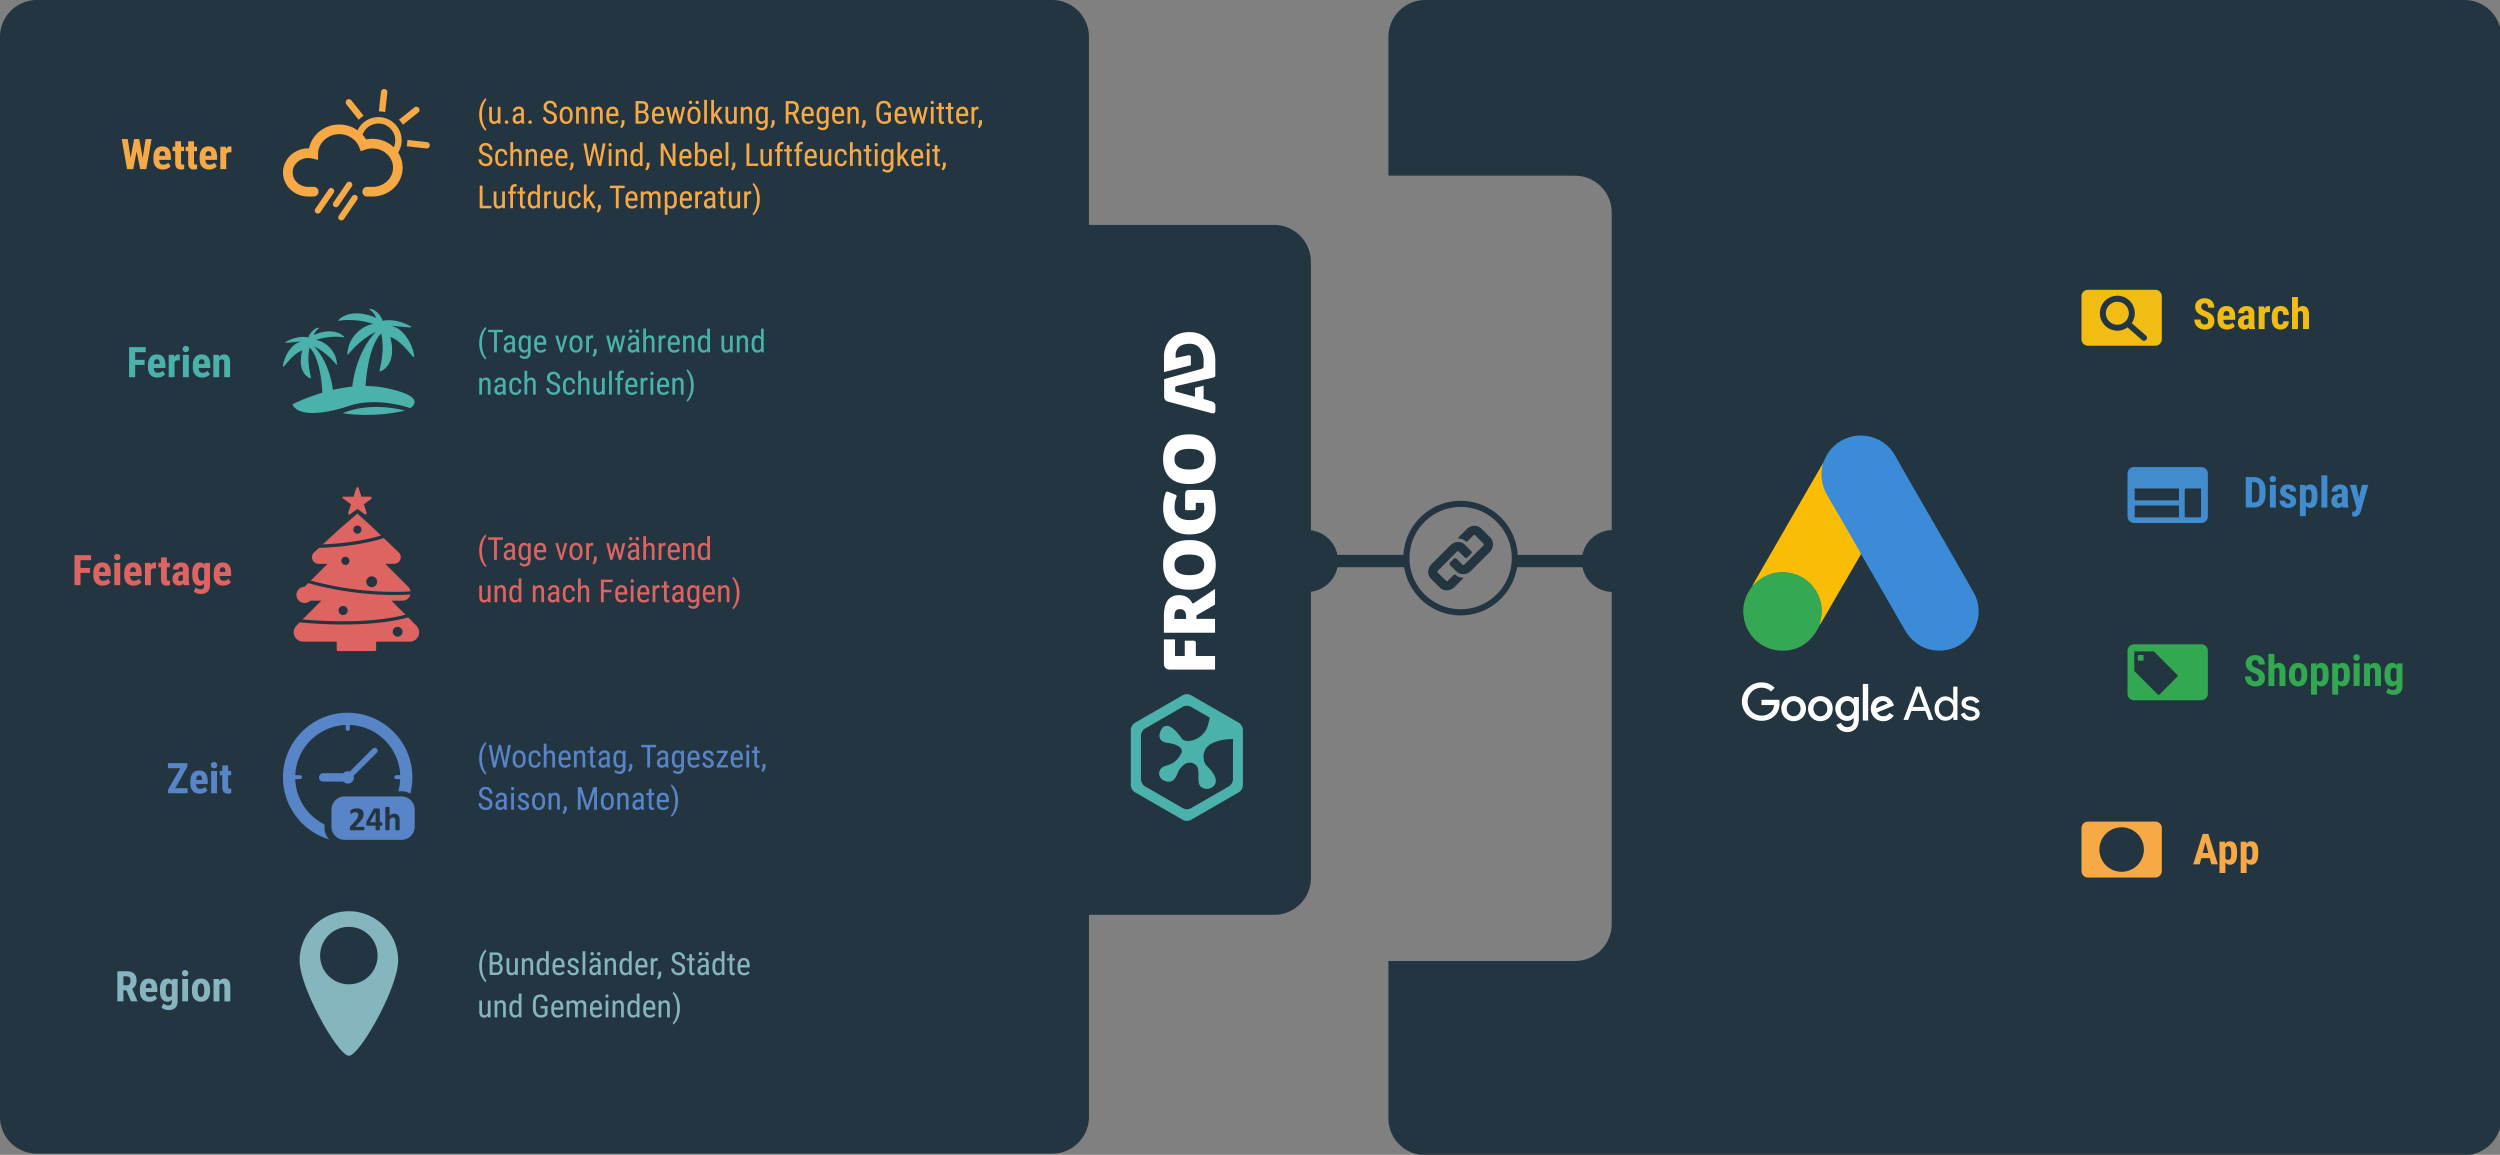 <svg xmlns="http://www.w3.org/2000/svg" width="617" height="285">
  <rect width="100%" height="100%" fill="#808080" stroke="none"/>
  <path fill="#233541" d="M360.88 142.54a2.36 2.36 0 0 1-1.561-.61l-.02-.02c-.25-.25-.49-.05-.55.01l-1.37 1.37c-.181.18-.38.17-.42.13l-2.19-2.19c-.04-.04-.05-.24.13-.42l4.64-4.64c.181-.18.381-.17.421-.13l1.529 1.53.011.01c.18.18.479.18.67 0l.92-.92c.18-.18.18-.49 0-.67l-.01-.01-1.53-1.53c-.96-.96-2.58-.9-3.61.13l-4.64 4.64c-1.03 1.03-1.09 2.65-.13 3.61l2.189 2.189c.96.961 2.58.9 3.61-.129l2.06-2.061c.261-.259-.149-.289-.149-.289z"/>
  <path fill="#233541" d="M367.789 132.64l-2.189-2.19c-.96-.96-2.58-.9-3.61.13l-2.06 2.06c-.25.25.16.29.16.29.569.01 1.12.21 1.56.61l.021.02c.25.25.489.05.55-.01l1.37-1.37c.18-.18.38-.17.42-.13l2.189 2.19c.04.04.051.24-.13.42l-4.64 4.64c-.18.18-.38.17-.42.13l-1.53-1.53-.01-.01a.483.483 0 0 0-.67 0l-.92.92c-.19.19-.19.49 0 .67l.01.01 1.53 1.53c.96.96 2.579.9 3.609-.13l4.641-4.64c1.02-1.03 1.079-2.65.119-3.61z"/>
  <path fill="#233541" d="M608.21 0H351.77c-5.03 0-9.11 4.08-9.11 9.11v34.25h46c5.03 0 9.11 4.08 9.11 9.11v78.36c-3.58.12-6.53 2.7-7.22 6.11h-15.98c-.42-7.44-6.56-13.34-14.1-13.34s-13.681 5.91-14.101 13.34h-16.29a7.63 7.63 0 0 0-6.55-6.06V64.62c0-5.03-4.08-9.11-9.109-9.11h-45.67V9.11c0-5.03-4.08-9.11-9.11-9.11H9.11C4.08 0 0 4.08 0 9.11v266.5c0 5.031 4.08 9.11 9.109 9.11h250.54c5.03 0 9.11-4.079 9.11-9.11v-49.83h45.67a9.11 9.11 0 0 0 9.109-9.109v-70.63c3.271-.399 5.9-2.87 6.551-6.06h16.449c1.08 6.74 6.9 11.9 13.94 11.9s12.86-5.16 13.94-11.9h16.13a7.64 7.64 0 0 0 7.22 6.11v81.971c0 5.029-4.08 9.109-9.11 9.109h-46v38.811c0 5.029 4.08 9.109 9.11 9.109h256.43c5.03 0 9.11-4.08 9.11-9.109V9.11C617.32 4.08 613.24 0 608.21 0zM369.409 146.66c-2.29 2.279-5.439 3.699-8.92 3.699-3.489 0-6.64-1.409-8.92-3.699a12.656 12.656 0 0 1-3.7-8.92c0-3.49 1.41-6.64 3.7-8.92 2.29-2.29 5.44-3.7 8.92-3.7 3.49 0 6.641 1.41 8.92 3.7 2.29 2.29 3.7 5.44 3.7 8.92a12.644 12.644 0 0 1-3.7 8.92z"/>
  <path fill="#32A951" d="M529.03 163.04h-1.399v-1.39h1.399v1.39z"/>
  <path fill="#F2BD12" d="M522.56 74.47c-1.57 0-2.84 1.271-2.84 2.84s1.27 2.84 2.84 2.84c1.56 0 2.84-1.27 2.84-2.84s-1.281-2.84-2.84-2.84z"/>
  <path fill="#F2BD12" d="M531.93 71.52h-16.61c-.89 0-1.609.72-1.609 1.61v10.58c0 .89.72 1.61 1.609 1.61h16.61c.89 0 1.609-.72 1.609-1.61V73.13a1.62 1.62 0 0 0-1.609-1.61zm-2.24 12.34c-.14.17-.35.25-.56.25a.734.734 0 0 1-.48-.18l-3.58-3.13c-.71.51-1.569.81-2.51.81a4.31 4.31 0 1 1 4.31-4.31c0 .91-.279 1.75-.76 2.45l3.521 3.07c.299.27.329.74.059 1.04zm14.41-9.01c.28 0 .5.09.65.28.149.19.229.45.229.8h1.51c0-.45-.1-.85-.29-1.21-.189-.35-.47-.63-.83-.82-.359-.19-.77-.29-1.229-.29-.69 0-1.26.19-1.71.58-.45.38-.67.89-.67 1.52 0 .52.17.98.5 1.36.33.38.87.72 1.63 1 .41.17.7.33.85.49.16.16.23.39.23.69 0 .56-.261.84-.79.84-.38 0-.66-.1-.83-.29-.17-.2-.25-.51-.25-.94h-1.521c0 .51.11.94.341 1.32.229.37.539.66.939.86s.84.3 1.33.3c.72 0 1.28-.18 1.7-.55s.62-.88.62-1.53c0-.6-.17-1.09-.5-1.47s-.86-.71-1.601-.98c-.42-.18-.71-.35-.88-.52s-.25-.35-.25-.56c0-.27.07-.48.221-.63.131-.17.33-.25.601-.25zm5.42.69c-.72 0-1.27.24-1.66.72-.39.48-.58 1.16-.58 2.04v.44c0 .83.21 1.47.63 1.92.42.45 1 .67 1.75.67.4 0 .771-.08 1.11-.23s.6-.35.78-.6l-.57-.88c-.33.33-.729.5-1.22.5-.34 0-.59-.1-.75-.29s-.25-.5-.271-.91h2.91v-.72c-.01-.88-.189-1.54-.54-1.99-.359-.45-.889-.67-1.589-.67zm.69 2.36h-1.46c.02-.4.09-.69.199-.88.12-.18.301-.27.561-.27.25 0 .43.09.54.26.109.17.159.42.17.76v.13h-.01zm6.17-.52c0-.59-.17-1.05-.5-1.36-.33-.32-.811-.48-1.42-.48-.591 0-1.08.17-1.471.5-.39.34-.58.76-.58 1.28h1.46c0-.43.181-.64.551-.64.17 0 .29.05.38.16.09.11.13.28.13.53v.45h-.44c-.7.01-1.239.17-1.609.49s-.561.77-.561 1.36c0 .49.15.89.46 1.2.311.31.7.46 1.16.46.45 0 .8-.18 1.061-.54.039.2.08.35.119.43h1.471v-.09c-.13-.27-.2-.65-.21-1.13v-2.62zm-1.46 2.47a.637.637 0 0 1-.25.23c-.11.06-.25.1-.41.1-.32 0-.49-.21-.49-.62 0-.26.07-.48.21-.63s.34-.24.59-.24h.351v1.16h-.001zm3.94-3.61l-.04-.6h-1.38v5.58h1.47v-3.69c.141-.35.41-.53.811-.53l.489.04.021-1.45c-.1-.04-.24-.07-.4-.07-.422.02-.741.25-.971.72zm3.45.78c.11-.18.29-.27.55-.27.23 0 .4.08.5.25s.15.41.15.72h1.37c-.011-.7-.19-1.24-.54-1.62-.351-.38-.84-.57-1.46-.57-.73 0-1.28.229-1.65.689-.37.46-.56 1.13-.56 2.01v.44c.01.87.199 1.53.58 1.98.38.45.93.67 1.649.67.58 0 1.061-.19 1.42-.56.37-.37.561-.87.561-1.479h-1.37c-.01.55-.221.83-.641.83-.189 0-.34-.04-.439-.13a.703.703 0 0 1-.22-.4c-.04-.18-.07-.5-.07-.95v-.57c0-.51.059-.86.17-1.04zm7.15-.95c-.261-.36-.65-.54-1.16-.54-.46 0-.851.2-1.17.59V73.3h-1.46v7.93h1.46v-4.1c.149-.24.35-.37.62-.37.229 0 .39.07.489.22.101.15.15.38.15.71v3.53h1.47v-3.55c.001-.71-.139-1.24-.399-1.6z"/>
  <path fill="#418CCF" d="M543.289 115.27H526.68c-.891 0-1.61.72-1.61 1.61v10.58c0 .89.72 1.61 1.61 1.61h16.609c.891 0 1.61-.72 1.61-1.61v-10.58a1.62 1.62 0 0 0-1.61-1.61zm-5.519 12.27c0 .08-.07.15-.15.15h-10.63a.153.153 0 0 1-.149-.15v-2.63c0-.08.06-.15.149-.15h10.63c.08 0 .15.07.15.15v2.63zm0-4.21c0 .08-.07.15-.15.15h-10.63a.153.153 0 0 1-.149-.15v-2.63c0-.08.06-.15.149-.15h10.63c.08 0 .15.07.15.15v2.63zm5.45 4.15c0 .11-.09.2-.21.2h-3.62a.2.2 0 0 1-.2-.2v-6.72c0-.11.09-.2.2-.2h3.62c.109 0 .21.09.21.2v6.72zm13.02-9.74h-1.989v7.51h1.949c.92 0 1.63-.28 2.15-.84.52-.56.78-1.34.78-2.33v-1.22c-.011-.97-.28-1.73-.8-2.29s-1.211-.83-2.09-.83zm1.379 4.47c-.01.65-.119 1.11-.33 1.38-.21.27-.56.4-1.069.4h-.45V119h.55c.47.01.811.16 1 .44.2.28.29.77.29 1.47v1.3h.009zm3.33-4.76c-.239 0-.43.07-.58.22-.149.14-.22.33-.22.56 0 .22.07.41.21.56.141.15.34.22.58.22s.44-.07.58-.22.21-.33.21-.56-.07-.41-.22-.56c-.129-.15-.319-.22-.56-.22zm-.729 2.22h1.46v5.58h-1.46v-5.58zm4.859 2.24c-.409-.18-.67-.31-.779-.41-.11-.1-.17-.2-.17-.33 0-.17.05-.31.149-.4.101-.1.23-.14.38-.14.38 0 .57.23.57.68h1.46c0-.53-.18-.96-.55-1.27-.37-.32-.86-.48-1.47-.48-.58 0-1.051.16-1.4.48-.35.32-.53.72-.53 1.21 0 .39.11.71.341.98.229.26.64.51 1.239.76.41.18.67.32.79.43.12.1.18.22.18.34 0 .35-.199.53-.59.53-.25 0-.439-.06-.55-.19-.11-.13-.17-.32-.18-.57h-1.391c0 .33.091.64.261.92.18.29.42.51.739.67.311.16.671.24 1.08.24.61 0 1.101-.15 1.48-.45.38-.3.56-.7.56-1.2 0-.43-.12-.78-.37-1.05s-.658-.53-1.249-.75zm5.08-2.35c-.479 0-.859.2-1.14.61l-.05-.51h-1.351v7.73h1.46v-2.6c.28.37.641.55 1.091.55.59 0 1.04-.23 1.34-.7.3-.47.45-1.14.45-2.02v-.43c-.011-.89-.16-1.56-.46-1.99-.3-.42-.739-.64-1.34-.64zm.351 3.07c0 .52-.061.9-.17 1.14-.11.24-.311.37-.601.37-.31 0-.53-.12-.67-.36v-2.62c.141-.25.36-.38.66-.38.28 0 .479.11.6.34.12.22.181.61.181 1.15v.36zm2.41-5.31h1.47v7.93h-1.47v-7.93zm6.51 4.09c0-.59-.17-1.05-.5-1.36-.34-.32-.811-.48-1.42-.48-.59 0-1.08.17-1.471.5-.39.34-.579.76-.579 1.28h1.46c0-.43.18-.64.55-.64.17 0 .29.05.38.16.09.11.13.28.13.53v.45h-.44c-.699.01-1.239.17-1.609.49-.37.32-.561.77-.561 1.36 0 .49.15.89.461 1.2.31.31.699.46 1.17.46.449 0 .8-.18 1.06-.54.04.2.08.35.12.43h1.47v-.09c-.13-.27-.2-.65-.21-1.13v-2.62h-.011zm-1.46 2.47a.63.63 0 0 1-.25.23c-.11.06-.25.1-.41.1-.32 0-.48-.21-.48-.62 0-.26.07-.48.21-.63a.785.785 0 0 1 .591-.24h.35v1.16h-.011zm4.97-4.21l-.74 3.15-.67-3.15h-1.569l1.609 5.64-.109.38c-.061.22-.15.37-.261.46-.109.09-.29.13-.51.13l-.17-.01v1.14c.22.07.42.1.6.1.761 0 1.28-.47 1.551-1.42l1.84-6.42h-1.571z"/>
  <path fill="#32A951" d="M543.289 159.02H526.68c-.891 0-1.61.721-1.61 1.61v10.58c0 .89.72 1.61 1.61 1.61h16.609c.891 0 1.61-.721 1.61-1.61v-10.58a1.62 1.62 0 0 0-1.61-1.61zm-5.909 7.97l-4.41 4.41a.305.305 0 0 1-.431 0l-5.8-5.801v-4.84h4.83l5.8 5.801c.131.12.131.31.011.43zm19.199-4.07c.28 0 .5.09.65.28.15.18.23.45.23.8h1.51c0-.45-.101-.85-.29-1.21-.19-.36-.47-.63-.83-.82s-.771-.29-1.23-.29c-.689 0-1.26.19-1.71.58-.449.381-.67.891-.67 1.521 0 .52.16.979.5 1.36.33.379.87.719 1.62 1 .41.17.7.329.851.489.149.16.239.39.239.69 0 .56-.26.84-.79.84-.38 0-.659-.1-.83-.29-.17-.2-.25-.511-.25-.94h-1.52c0 .5.11.94.34 1.32.22.37.54.66.94.859.399.201.84.301 1.33.301.71 0 1.279-.18 1.699-.551.42-.369.62-.879.62-1.529 0-.6-.17-1.09-.5-1.471-.33-.389-.859-.709-1.6-.979-.42-.18-.71-.35-.88-.521-.17-.17-.25-.35-.25-.56 0-.26.07-.47.22-.63.132-.169.332-.249.601-.249zm5.901.689c-.46 0-.85.201-1.17.591v-2.83h-1.46v7.93h1.46v-4.1c.15-.24.35-.37.62-.37.229 0 .39.07.49.22.1.15.149.38.149.71v3.54h1.47v-3.55c0-.71-.14-1.24-.399-1.6-.26-.371-.65-.541-1.16-.541zm4.7 0c-.71 0-1.26.24-1.66.721s-.6 1.15-.6 1.99v.359c0 .851.199 1.521.59 2 .399.48.96.721 1.67.721s1.27-.24 1.66-.721c.39-.479.59-1.14.59-1.99v-.359c0-.85-.2-1.52-.6-2-.381-.48-.94-.721-1.65-.721zm.8 3.321c-.04.83-.3 1.25-.79 1.25-.53 0-.8-.5-.8-1.5v-.369c0-.511.07-.891.21-1.131.14-.25.33-.369.58-.369.26 0 .46.119.6.369.141.25.21.62.21 1.131l-.01.619zm4.92-3.321c-.479 0-.86.201-1.14.61l-.05-.51h-1.351v7.729h1.46v-2.6c.28.37.641.551 1.09.551.601 0 1.04-.23 1.341-.701.3-.47.449-1.14.449-2.02v-.43c-.01-.891-.159-1.561-.46-1.99-.299-.428-.749-.639-1.339-.639zm.35 3.071c0 .521-.061.9-.171 1.141-.109.24-.31.369-.6.369-.31 0-.54-.119-.67-.359v-2.62c.14-.25.36-.38.66-.38.28 0 .479.109.6.34.12.221.181.6.181 1.15v.359zm4.88-3.071c-.48 0-.86.201-1.141.61l-.05-.51h-1.35v7.729h1.46v-2.6c.28.37.64.551 1.09.551.59 0 1.04-.23 1.34-.701.3-.47.45-1.14.45-2.02v-.43c-.01-.891-.16-1.561-.46-1.99s-.749-.639-1.339-.639zm.35 3.071c0 .521-.06.9-.17 1.141s-.31.369-.6.369c-.311 0-.54-.119-.671-.359v-2.62c.141-.25.36-.38.66-.38.28 0 .48.109.601.34.12.221.18.6.18 1.15v.359zm2.4-2.97h1.47v5.58h-1.47v-5.58zm.73-2.22c-.24 0-.43.07-.58.22a.748.748 0 0 0-.22.56c0 .221.07.41.21.561s.34.22.58.22c.25 0 .439-.069.58-.22.14-.15.21-.33.21-.561 0-.229-.07-.41-.22-.56a.735.735 0 0 0-.56-.22zm4.54 2.119c-.53 0-.97.221-1.3.66l-.04-.55h-1.37v5.58h1.47v-4.06c.15-.271.351-.41.62-.41.24 0 .4.07.5.21.09.14.141.37.141.69v3.56h1.46v-3.67c-.021-1.339-.521-2.01-1.481-2.01zm5.469.101l-.06.5c-.28-.399-.67-.601-1.17-.601-.601 0-1.061.23-1.39.681-.33.45-.5 1.13-.5 2.05v.41c.01.84.17 1.5.5 1.96.329.46.789.7 1.38.7.449 0 .81-.18 1.09-.551v.48c0 .35-.08.6-.22.76-.141.16-.381.23-.7.23-.2 0-.4-.04-.62-.141-.22-.09-.4-.209-.54-.35l-.49 1.01c.17.19.42.34.75.471.34.119.66.18.96.18.75 0 1.32-.189 1.721-.57.399-.38.6-.92.6-1.63v-5.58h-1.311v-.009zm-.149 4.14c-.141.221-.37.32-.67.32-.29 0-.5-.12-.641-.35-.13-.24-.2-.61-.2-1.131v-.369c0-.53.07-.91.211-1.15.14-.24.35-.359.64-.359s.5.119.66.359v2.68z"/>
  <path fill="#F7A945" d="M531.93 202.77h-16.61c-.89 0-1.609.721-1.609 1.61v10.58c0 .89.72 1.61 1.609 1.61h16.61c.89 0 1.609-.721 1.609-1.61v-10.58a1.62 1.62 0 0 0-1.609-1.61zm-8.311 12.39a5.492 5.492 0 0 1-5.489-5.49c0-3.029 2.46-5.49 5.489-5.49 3.03 0 5.49 2.461 5.49 5.49a5.491 5.491 0 0 1-5.49 5.49zm20.011-9.349l-2.351 7.51h1.61l.399-1.54h2.07l.4 1.54h1.62l-2.36-7.51h-1.388zm-.011 4.709l.7-2.68.7 2.68h-1.4zm6.691-2.89c-.48 0-.86.2-1.14.61l-.051-.51h-1.35v7.729h1.46v-2.601c.28.371.64.551 1.09.551.59 0 1.04-.23 1.34-.7.301-.47.45-1.14.45-2.021v-.43c-.01-.9-.16-1.56-.46-1.99-.289-.418-.74-.638-1.339-.638zm.36 3.07c0 .521-.051.899-.17 1.14-.11.25-.311.37-.601.37-.31 0-.53-.12-.67-.36v-2.619c.14-.25.36-.381.66-.381.28 0 .479.11.6.33.12.221.181.61.181 1.15v.37zm6.22-2.42c-.3-.431-.75-.65-1.34-.65-.48 0-.86.2-1.141.61l-.05-.51H553v7.729h1.46v-2.601c.279.371.64.551 1.09.551.59 0 1.04-.23 1.34-.7s.45-1.14.45-2.021v-.43c0-.878-.15-1.537-.45-1.978zm-.99 2.42c0 .52-.06.899-.17 1.14-.11.25-.31.37-.6.37-.311 0-.53-.12-.67-.36v-2.619a.707.707 0 0 1 .659-.381c.28 0 .48.11.601.33.12.221.18.61.18 1.15v.37zM241.48 26.36a.534.534 0 0 0-.27-.05c-.33 0-.59.17-.771.5l-.01-.42h-.66v4.14h.681v-2.96c.14-.38.38-.57.729-.57.11 0 .21.01.31.03l-.009-.67zm.18 3.32v.64c-.011.35-.141.7-.37 1.03l.399.27c.19-.16.351-.36.48-.62s.189-.51.189-.77v-.56h-.699v.01zM119.9 32.31l.13-.43c-.279-.28-.51-.68-.699-1.2-.25-.69-.38-1.48-.38-2.38v-.31c.02-.72.119-1.38.319-1.97s.45-1.03.75-1.33l-.13-.47c-.189.12-.38.32-.58.59a5.01 5.01 0 0 0-.77 1.55 6.411 6.411 0 0 0-.271 1.89c0 1.27.3 2.37.91 3.28.251.37.491.63.721.78zm1.98-1.72c.43 0 .76-.15.979-.44l.021.36h.64v-4.14h-.68v3.06c-.16.37-.44.55-.85.55-.391 0-.58-.32-.58-.97v-2.65h-.67v2.7c0 .49.1.87.289 1.13.191.27.481.4.851.4zm3.47-.75c-.07-.08-.189-.12-.33-.12-.149 0-.25.04-.33.12a.452.452 0 0 0-.109.31c0 .12.04.22.109.29.07.08.181.12.33.12.15 0 .26-.04.33-.12.08-.08.11-.18.11-.29a.373.373 0 0 0-.11-.31zm2.78-1.83c-.5 0-.89.13-1.17.38-.29.25-.431.58-.431 1 0 .38.101.68.311.89.21.21.5.31.88.31.37 0 .68-.18.92-.53.021.21.05.36.09.45h.7v-.06c-.08-.23-.13-.51-.13-.83v-2.09c0-.4-.12-.71-.34-.92-.221-.21-.54-.31-.971-.31-.26 0-.5.05-.71.16s-.38.26-.5.45c-.119.19-.189.39-.189.61h.68c0-.19.061-.34.19-.46s.29-.18.5-.18c.22 0 .39.05.5.16.109.1.16.28.16.53v.44h-.49zm.5 1.49c-.07.14-.18.25-.33.34-.15.09-.31.14-.47.14-.221 0-.38-.05-.48-.16-.09-.1-.14-.28-.14-.51 0-.25.09-.44.28-.58.189-.14.439-.21.76-.22h.38v.99zm2.2 1.06c.149 0 .26-.04.33-.12a.39.39 0 0 0 .109-.29c0-.12-.04-.22-.109-.31-.07-.09-.19-.12-.33-.12-.141 0-.25.04-.33.12a.448.448 0 0 0-.11.31c0 .12.04.22.11.29.08.08.19.12.33.12zm4.98-.57c-.33 0-.59-.1-.79-.29-.189-.19-.29-.46-.29-.8h-.7c0 .33.08.63.23.88.16.26.37.46.65.6.27.14.569.21.899.21.5 0 .9-.14 1.2-.41.29-.27.44-.63.44-1.08 0-.43-.12-.78-.351-1.04-.24-.27-.63-.49-1.18-.67-.351-.13-.61-.27-.78-.43a.763.763 0 0 1-.25-.59c0-.29.08-.51.23-.67.159-.16.369-.24.659-.24.311 0 .551.09.711.28.17.19.25.46.25.8h.699c0-.31-.069-.6-.21-.86-.14-.26-.33-.46-.59-.61a1.678 1.678 0 0 0-.87-.22c-.479 0-.859.14-1.16.43-.29.29-.439.65-.439 1.09 0 .25.05.48.16.68.1.2.26.37.47.53.21.15.51.3.9.44s.659.28.81.43c.15.15.229.36.229.64 0 .27-.079.49-.229.65-.158.17-.388.25-.698.25zm3.92.6c.48 0 .87-.17 1.16-.52s.44-.82.44-1.42v-.44c-.011-.59-.16-1.05-.45-1.4s-.68-.51-1.16-.51c-.479 0-.86.18-1.16.53-.29.35-.439.83-.439 1.43v.45c.01.58.159 1.04.449 1.38.29.33.68.5 1.16.5zm-.93-2.34c0-.42.08-.75.25-1s.39-.37.67-.37.51.12.68.37.25.58.25 1v.47c-.02.86-.319 1.29-.92 1.29a.758.758 0 0 1-.67-.37c-.17-.24-.25-.58-.25-1v-.39h-.01zm5.5-.45v2.72h.67v-2.75c-.01-.98-.38-1.46-1.11-1.46-.409 0-.739.17-1.01.52l-.02-.45h-.641v4.14h.681v-3.01c.08-.18.189-.33.319-.44.13-.11.28-.17.45-.17.22 0 .38.07.49.2.121.14.171.37.171.7zm2.36-.29c.08-.18.189-.33.319-.44a.702.702 0 0 1 .45-.17c.22 0 .38.07.49.2.109.14.16.37.16.69v2.72h.67v-2.75c-.01-.979-.38-1.46-1.11-1.46-.41 0-.74.17-1.01.52l-.021-.45h-.64v4.14h.68v-3h.012zm5.94 2.46l-.35-.43c-.13.16-.271.28-.431.36-.149.08-.329.11-.529.11-.311 0-.55-.1-.721-.3-.17-.2-.25-.52-.25-.97v-.1h2.311v-.44c-.01-.65-.13-1.13-.37-1.44-.24-.31-.6-.46-1.09-.46-.48 0-.86.18-1.13.53-.271.35-.4.83-.4 1.45v.5c.01.59.15 1.04.42 1.35.28.31.67.46 1.19.46.61 0 1.06-.2 1.35-.62zm-2.04-2.8c.141-.19.34-.29.62-.29.25 0 .44.08.561.25.119.17.199.45.21.84v.09h-1.631c.03-.4.1-.7.24-.89zm3.37 3.84c.13-.26.19-.51.19-.77v-.56h-.69v.64c-.01.35-.14.7-.38 1.03l.4.27c.19-.15.35-.36.48-.61zm5.75-.92c.271-.29.41-.68.41-1.18 0-.33-.07-.62-.22-.86s-.351-.39-.61-.47c.22-.11.4-.26.53-.46s.189-.43.189-.69c0-.49-.13-.87-.38-1.11-.26-.25-.64-.37-1.149-.37h-1.591v5.57h1.641c.52 0 .91-.15 1.18-.43zm-2.11-4.54h.891c.279 0 .479.07.62.21.13.14.199.36.199.67 0 .27-.069.49-.22.65a.767.767 0 0 1-.59.25h-.9v-1.78zm0 2.36h.971c.569 0 .85.34.85 1.01 0 .32-.08.56-.229.74-.16.18-.37.26-.631.26h-.96v-2.01zm4.96 2.68c.601 0 1.051-.21 1.341-.62l-.351-.43c-.13.16-.27.28-.43.36-.15.08-.33.11-.53.11-.31 0-.55-.1-.72-.3s-.25-.52-.25-.97v-.1h2.31v-.44c-.01-.65-.13-1.13-.37-1.44-.239-.31-.6-.46-1.09-.46-.479 0-.859.18-1.13.53-.27.35-.399.83-.399 1.45v.5c.01.59.149 1.04.42 1.35.289.31.679.46 1.199.46zm-.7-3.42c.14-.19.34-.29.62-.29.25 0 .439.08.56.25s.19.45.21.84v.09h-1.63c.03-.4.1-.7.24-.89zm7.27-.79h-.67l-.63 2.95-.79-2.95h-.53l-.77 2.87-.641-2.87h-.67l1.011 4.14h.54l.789-2.96.811 2.96h.53l1.02-4.14zm3.77 2.27v-.44c-.011-.59-.16-1.05-.45-1.4-.29-.34-.68-.51-1.16-.51s-.87.18-1.16.53-.439.83-.439 1.43v.45c.01.58.159 1.04.449 1.38.29.34.67.51 1.15.51.479 0 .87-.17 1.16-.52.3-.36.45-.84.45-1.43zm-.68.07c-.02.86-.33 1.29-.92 1.29a.758.758 0 0 1-.67-.37c-.17-.24-.25-.58-.25-1v-.39c0-.42.08-.75.25-1s.391-.37.67-.37c.28 0 .51.12.681.37.17.25.25.58.25 1v.47h-.011zm-.13-3.04c.141 0 .24-.04.311-.12.069-.08.109-.17.109-.29s-.04-.21-.109-.29c-.07-.08-.181-.12-.311-.12-.14 0-.24.04-.31.12-.07.08-.11.18-.11.29 0 .12.03.21.11.29.07.08.17.12.31.12zm-1.65-.01c.14 0 .239-.04.31-.12s.11-.17.11-.29c0-.12-.04-.21-.11-.29-.07-.08-.18-.12-.31-.12-.141 0-.24.04-.311.12a.41.41 0 0 0-.1.29c0 .12.029.21.1.29s.181.12.311.12zm3.38-1.03h.68v5.87h-.68v-5.87zm2.42 4.4l.359-.42 1.12 1.9h.79L177 28.11l1.31-1.73h-.81l-1.29 1.78v-3.52h-.681v5.88h.681v-1.48zm3.98 1.55c.431 0 .761-.15.98-.44l.02.36h.641v-4.14h-.681v3.06c-.159.37-.439.55-.85.55-.39 0-.58-.32-.58-.97v-2.65h-.67v2.7c0 .49.1.87.29 1.13.19.27.47.4.85.4zm4.11-3.69c.22 0 .38.07.49.2.109.14.16.37.16.69v2.72h.67v-2.75c-.011-.979-.38-1.46-1.11-1.46-.41 0-.74.17-1.01.52l-.021-.45h-.64v4.14h.68V27.5c.08-.18.19-.33.32-.44.141-.1.291-.16.461-.16zm3.58 3.69c.399 0 .71-.16.93-.48v.54c-.02.61-.31.92-.87.92-.34 0-.649-.14-.93-.41l-.28.47c.13.15.32.27.57.37s.479.15.69.15c.47 0 .829-.14 1.1-.41.26-.271.39-.67.39-1.18v-4.18h-.609l-.03.46a1.06 1.06 0 0 0-.96-.54c-.45 0-.79.17-1.03.5-.229.33-.35.82-.35 1.46v.46c.01.6.13 1.07.37 1.39.239.32.579.48 1.009.48zm-.7-2.36c0-.45.07-.78.21-1s.36-.33.67-.33c.32 0 .57.17.75.51v2.07c-.17.34-.42.52-.76.52-.31 0-.53-.11-.67-.33-.14-.22-.21-.56-.21-1.02v-.42h.01zm3.3 2.09c-.01.35-.14.7-.37 1.03l.4.27c.19-.16.35-.36.479-.62.131-.26.19-.51.19-.77v-.56h-.69v.65h-.009zm6.87.2v-.05l-1.08-2.37c.28-.13.49-.32.641-.58.149-.26.229-.56.229-.9 0-.55-.14-.96-.42-1.25-.28-.28-.69-.43-1.24-.43h-1.56v5.57h.7v-2.25h.979l.99 2.25h.76v.01zm-1.88-2.86h-.85v-2.12h.84c.649 0 .97.36.97 1.07 0 .32-.09.57-.26.76-.17.2-.4.29-.7.29zm5.34 2.31l-.35-.43c-.13.16-.28.28-.431.36-.149.08-.329.11-.529.11-.311 0-.55-.1-.721-.3-.17-.2-.25-.52-.25-.97v-.1h2.311v-.44c-.01-.65-.13-1.13-.37-1.44-.24-.31-.6-.46-1.09-.46-.48 0-.86.18-1.13.53-.271.35-.4.83-.4 1.45v.5c.01.59.15 1.04.42 1.35.28.31.67.46 1.19.46.6 0 1.05-.2 1.35-.62zm-2.05-2.8c.14-.19.34-.29.62-.29.25 0 .439.08.56.25s.19.45.21.84v.09h-1.63c.03-.4.11-.7.24-.89zm5.35 4.56c.261-.27.391-.67.391-1.18v-4.18h-.61l-.03.46a1.057 1.057 0 0 0-.96-.54c-.449 0-.79.17-1.029.5-.23.33-.351.82-.351 1.46v.46c.01.6.141 1.07.38 1.39.24.32.57.48 1 .48.4 0 .71-.16.931-.48v.54c-.021.61-.301.92-.87.92-.34 0-.65-.14-.931-.41l-.279.47c.13.15.319.27.569.37.25.1.48.15.69.15.469.01.839-.13 1.099-.41zm-1.04-1.74c-.31 0-.529-.11-.67-.33-.14-.22-.21-.56-.21-1.02v-.41c0-.45.07-.78.21-1 .141-.22.36-.33.67-.33.32 0 .57.17.75.51v2.07c-.16.34-.41.51-.75.51zm5.26-.02l-.351-.43c-.13.16-.27.28-.43.36-.15.08-.33.11-.53.11-.31 0-.55-.1-.72-.3s-.25-.52-.25-.97v-.1h2.31v-.44c0-.65-.13-1.13-.369-1.44-.24-.31-.601-.46-1.091-.46-.479 0-.859.18-1.13.53-.27.35-.399.83-.399 1.45v.5c.01.59.149 1.04.42 1.35.279.31.67.46 1.189.46.611 0 1.061-.2 1.351-.62zm-2.04-2.8c.14-.19.34-.29.62-.29.25 0 .439.08.56.25s.19.45.21.84v.09h-1.63c.03-.4.1-.7.24-.89zm3.56.34c.08-.18.19-.33.32-.44.13-.11.28-.17.45-.17.22 0 .38.07.489.2.11.14.16.37.16.69v2.72h.67v-2.75c-.01-.979-.38-1.46-1.109-1.46-.41 0-.74.17-1.011.52l-.02-.45h-.64v4.14h.68v-3h.011zm3.79 2.72v-.56h-.689v.64c-.011.35-.131.7-.37 1.03l.399.27c.19-.16.351-.36.48-.62.12-.24.18-.5.18-.76zm6.12-.25l.12-.15v-2.08h-1.72v.6h1.02v1.28l-.1.1c-.2.18-.48.27-.86.27-.4 0-.71-.15-.92-.45-.21-.3-.32-.73-.32-1.29v-1.14c.01-.57.101-.99.29-1.25.19-.26.48-.39.88-.39.33 0 .58.1.75.29.16.19.261.47.29.81h.7c-.03-.55-.2-.97-.5-1.26-.3-.29-.71-.44-1.24-.44-.62 0-1.09.19-1.399.58-.311.39-.471.97-.471 1.75v1.09c.011.73.181 1.29.53 1.69.34.4.82.6 1.42.6.66 0 1.17-.2 1.53-.61zm3.99-.01l-.351-.43c-.13.16-.27.28-.43.36-.15.08-.33.11-.53.11-.31 0-.55-.1-.72-.3s-.25-.52-.25-.97v-.1h2.31v-.44c-.01-.65-.13-1.13-.369-1.44-.24-.31-.601-.46-1.091-.46-.479 0-.859.18-1.13.53-.27.35-.399.83-.399 1.45v.5c0 .59.149 1.04.42 1.35.28.31.67.46 1.189.46.611 0 1.061-.2 1.351-.62zm-2.04-2.8c.13-.19.34-.29.62-.29.25 0 .439.08.56.25s.19.45.21.84v.09h-1.63c.02-.4.1-.7.24-.89zm6.6-.79l-.63 2.95-.79-2.95h-.53l-.77 2.87-.64-2.87h-.671l1.011 4.14h.54l.79-2.96.8 2.96h.54l1.02-4.14h-.67zm1.77-.7c.13 0 .229-.04.29-.11.06-.08.1-.17.1-.29 0-.11-.03-.21-.1-.29-.061-.08-.16-.12-.29-.12s-.221.04-.29.12a.478.478 0 0 0-.101.29c0 .11.03.21.101.29.07.07.16.11.29.11zm-.34.7h.68v4.14h-.68v-4.14zm1.95 3.12c0 .35.07.62.21.81.141.19.341.29.61.29.16 0 .32-.03.47-.08l.011-.57a.869.869 0 0 1-.271.05c-.13 0-.22-.04-.28-.13a.73.73 0 0 1-.08-.37v-2.57h.62v-.55h-.62v-1h-.67v1h-.63v.55h.63v2.57zm3.07.37a.72.72 0 0 1-.08-.37v-2.57h.62v-.55h-.62v-1H234v1h-.63v.55h.63v2.57c0 .35.069.62.21.81.14.19.34.29.609.29.16 0 .32-.03.471-.08l.01-.57c-.09.03-.18.05-.271.05-.129-.01-.219-.05-.269-.13zm2.75-3.57c-.48 0-.86.18-1.13.53-.271.35-.4.83-.4 1.45v.5c0 .59.15 1.04.42 1.35.28.31.67.46 1.19.46.6 0 1.05-.21 1.34-.62l-.35-.43c-.13.16-.271.28-.431.36-.149.08-.33.11-.529.11-.311 0-.551-.1-.721-.3s-.25-.52-.25-.97v-.1h2.311v-.44c0-.65-.13-1.13-.37-1.44-.24-.3-.6-.46-1.08-.46zm.77 1.77h-1.63c.021-.41.09-.7.23-.9.14-.19.34-.29.62-.29.25 0 .439.08.56.25s.19.45.21.84v.1h.01zM120 37.83c-.351-.13-.61-.27-.78-.43a.763.763 0 0 1-.25-.59c0-.29.08-.51.23-.67.159-.16.369-.24.659-.24.311 0 .551.09.721.28s.25.46.25.8h.699c0-.31-.069-.6-.21-.86a1.5 1.5 0 0 0-.59-.61c-.26-.15-.55-.22-.87-.22-.479 0-.859.14-1.159.43-.29.29-.44.65-.44 1.09 0 .25.05.48.15.68.1.2.26.37.47.53.21.15.51.3.899.44.391.14.66.28.811.43s.229.36.229.64c0 .27-.079.49-.229.65-.16.16-.39.24-.7.24-.33 0-.59-.1-.79-.29-.189-.19-.29-.46-.29-.8h-.7c0 .33.08.63.23.88.16.26.37.46.65.6.279.14.569.21.899.21.5 0 .9-.14 1.2-.41.29-.27.439-.63.439-1.08 0-.43-.119-.77-.35-1.04-.238-.25-.628-.47-1.178-.66zm3.12-.21c.149-.2.37-.3.67-.3.229 0 .41.08.55.23.13.15.2.38.22.69h.641c-.021-.46-.15-.83-.4-1.1s-.58-.4-1.01-.4c-.511 0-.9.16-1.17.49-.271.32-.4.8-.4 1.42v.46c0 .64.13 1.12.4 1.44.27.32.659.48 1.17.48.38 0 .71-.13.979-.39.271-.26.41-.59.42-.99h-.64c-.01.26-.09.46-.22.59a.719.719 0 0 1-.54.21c-.311 0-.54-.1-.681-.3-.14-.2-.22-.55-.22-1.03v-.52c.011-.46.081-.78.231-.98zm3.53.33c.08-.18.19-.33.32-.44a.7.7 0 0 1 .45-.17c.22 0 .38.07.49.2.109.14.159.37.159.69v2.72h.67V38.2c-.01-.98-.38-1.46-1.109-1.46-.4 0-.73.17-.99.5v-2.16h-.68v5.87h.68v-3h.01zm3.78 0c.08-.18.19-.33.32-.44a.7.7 0 0 1 .45-.17c.22 0 .38.07.489.2.11.14.16.37.16.69v2.72h.67V38.2c-.01-.98-.38-1.46-1.109-1.46-.41 0-.74.18-1.011.52l-.02-.45h-.64v4.14h.68v-3h.011zm4.52-1.21c-.48 0-.86.18-1.131.53-.27.35-.399.83-.399 1.45v.5c0 .59.149 1.05.42 1.35.28.31.67.46 1.189.46.601 0 1.051-.21 1.341-.62l-.351-.43c-.13.16-.27.28-.43.36-.15.08-.33.11-.53.11-.31 0-.55-.1-.72-.3-.17-.2-.25-.52-.25-.97v-.1h2.31v-.44c0-.65-.13-1.13-.37-1.44-.239-.3-.599-.46-1.079-.46zm.77 1.77h-1.63c.02-.41.09-.7.229-.9.141-.19.341-.29.62-.29.25 0 .44.08.561.25.12.17.189.45.21.84v.1h.01zm2.89-1.77c-.479 0-.859.18-1.13.53-.27.35-.399.83-.399 1.45v.5c0 .59.149 1.05.42 1.35.279.31.67.46 1.189.46.601 0 1.051-.21 1.34-.62l-.35-.43c-.13.16-.27.28-.43.36-.15.08-.33.11-.53.11-.31 0-.55-.1-.72-.3-.17-.2-.25-.52-.25-.97v-.1h2.31v-.44c-.01-.65-.13-1.13-.37-1.44-.24-.31-.59-.46-1.08-.46zm.78 1.77h-1.63c.02-.41.09-.7.229-.9.141-.19.341-.29.62-.29.25 0 .44.08.561.25.12.17.2.45.21.84v.1h.01zm1.47 2.25c-.01.35-.14.7-.38 1.03l.4.28c.189-.16.35-.36.479-.62.13-.26.19-.52.19-.77v-.55h-.69v.63h.001zm7.22-1.56l-.08.64-.11-.56-.86-3.89h-.59l-.89 3.89-.11.55-.069-.63-.69-3.81h-.7l1.101 5.57h.64l.96-4.06.061-.33.05.33.93 4.06h.63l1.11-5.57h-.7l-.683 3.81zm2.15-2.38h.681v4.14h-.681v-4.14zm.34-.7c.131 0 .23-.04.29-.11a.457.457 0 0 0 .101-.29c0-.11-.03-.21-.101-.29a.354.354 0 0 0-.29-.12c-.13 0-.22.04-.29.12-.06.08-.1.18-.1.29 0 .11.03.21.1.29.07.08.16.11.29.11zm2.04.7h-.64v4.14h.68v-3.01c.08-.18.19-.33.32-.44.13-.11.28-.17.45-.17.22 0 .38.07.49.2.109.14.159.37.159.69v2.72h.671V38.2c-.011-.98-.381-1.46-1.11-1.46-.41 0-.74.18-1.01.52l-.01-.44zm5.99-1.73h-.68v2.14c-.22-.32-.53-.48-.93-.48-.45 0-.79.17-1.03.5s-.36.82-.36 1.46v.42c.01.61.13 1.08.37 1.41s.58.5 1.01.5c.41 0 .73-.17.95-.52l.03.44h.62v-5.87h.02zm-.67 4.84c-.17.34-.42.51-.75.51-.31 0-.54-.11-.67-.33-.14-.22-.21-.56-.21-1.02v-.41c0-.45.07-.78.21-1 .14-.22.36-.33.67-.33.33 0 .58.17.75.5v2.08zm1.69.83c-.011.35-.141.7-.381 1.03l.4.28c.19-.16.35-.36.48-.62s.189-.52.189-.77v-.55h-.689v.63h.001zm7.09.2v-5.57h-.7v4.31l-2.24-4.31h-.7v5.57h.7v-4.29l2.23 4.29h.71zm2.59.08c.6 0 1.05-.21 1.34-.62l-.35-.43c-.13.16-.271.28-.431.36-.149.08-.33.11-.529.11-.311 0-.551-.1-.721-.3-.17-.2-.25-.52-.25-.97v-.1h2.311v-.44c0-.65-.13-1.13-.37-1.44s-.6-.46-1.09-.46c-.48 0-.86.18-1.13.53-.271.35-.4.83-.4 1.45v.5c.01.59.15 1.05.42 1.35.29.3.69.46 1.2.46zm-.7-3.43c.141-.19.34-.29.62-.29.25 0 .44.08.56.25.12.17.19.45.211.84v.09h-1.631c.03-.39.11-.69.24-.89zm3.55 2.86c.221.38.551.57.99.57.44 0 .78-.16 1.01-.49.23-.33.351-.81.351-1.46v-.41c0-.65-.12-1.13-.34-1.45-.221-.32-.57-.48-1.021-.48-.42 0-.729.18-.96.53v-2.19h-.67v5.87h.62l.02-.49zm.02-2.56c.17-.38.43-.56.78-.56.31 0 .529.1.659.31.131.21.21.56.21 1.04v.42c0 .45-.069.78-.199 1-.13.21-.351.32-.66.32-.36 0-.62-.19-.79-.56v-1.97zm6.01 2.51l-.35-.43c-.13.16-.271.28-.431.36-.149.08-.33.11-.529.11-.311 0-.551-.1-.721-.3-.17-.2-.25-.52-.25-.97v-.1h2.311v-.44c-.01-.65-.13-1.13-.37-1.44s-.601-.46-1.09-.46c-.48 0-.86.18-1.13.53-.271.35-.4.83-.4 1.45v.5c.01.59.15 1.05.42 1.35.271.31.67.46 1.19.46.61 0 1.05-.21 1.35-.62zm-2.05-2.81c.14-.19.34-.29.62-.29.25 0 .439.08.56.25.12.17.19.45.21.84v.09h-1.63c.03-.39.11-.69.24-.89zm2.95-2.52h.68v5.87h-.68v-5.87zm1.72 5.67c-.01.35-.14.7-.38 1.03l.399.28c.19-.16.351-.36.48-.62.13-.26.189-.52.189-.77v-.55h-.688v.63zm3.44-5.37v5.57h2.88v-.6h-2.181v-4.97h-.699zm5.55 4.49c-.16.37-.44.55-.851.55-.39 0-.58-.32-.58-.97v-2.65h-.67v2.7c0 .5.101.87.29 1.13.19.26.471.39.851.39.43 0 .76-.15.979-.44l.021.36h.64v-4.14h-.68v3.07zm2.31-4.52c-.21.24-.31.56-.32.98v.48h-.539v.55h.539v3.59h.681v-3.59h.71v-.55h-.71v-.39c0-.55.189-.83.58-.83.109 0 .21.01.31.03l.03-.57a1.464 1.464 0 0 0-.41-.06c-.381 0-.671.12-.871.36zm2.82 4.95a.71.71 0 0 1-.08-.37v-2.57h.62v-.55h-.62v-1h-.67v1h-.63v.55h.63v2.57c0 .35.07.62.21.81s.34.29.61.29c.159 0 .319-.03.47-.08l.01-.57c-.09.03-.18.05-.27.05-.14 0-.23-.05-.28-.13zm1.95-4.95c-.21.24-.311.56-.32.98v.48h-.54v.55h.54v3.59h.68v-3.59h.71v-.55h-.71v-.39c0-.55.19-.83.58-.83.11 0 .21.01.311.03l.029-.57c-.14-.04-.27-.06-.41-.06-.37 0-.66.12-.87.36zm3.26 1.38c-.48 0-.86.18-1.13.53-.271.35-.4.83-.4 1.45v.5c0 .59.15 1.05.42 1.35.28.31.67.46 1.19.46.6 0 1.05-.21 1.34-.62l-.35-.43c-.131.16-.271.28-.431.36a1.1 1.1 0 0 1-.52.11c-.311 0-.55-.1-.721-.3-.17-.2-.25-.52-.25-.97v-.1h2.311v-.44c-.01-.65-.13-1.13-.37-1.44-.239-.3-.609-.46-1.089-.46zm.77 1.77h-1.63c.021-.41.09-.7.23-.9.14-.2.34-.29.62-.29.25 0 .439.08.56.25.12.17.2.45.21.84v.1h.01zm3.58 1.37c-.16.37-.439.55-.85.55-.391 0-.58-.32-.58-.97v-2.65h-.67v2.7c0 .5.1.87.29 1.13.189.26.47.39.85.39.431 0 .76-.15.98-.44l.02.36h.641v-4.14h-.681v3.07zm2.45-2.26c.15-.2.37-.3.67-.3.23 0 .41.08.54.23.13.15.2.38.22.69h.64c-.021-.46-.15-.83-.4-1.1s-.58-.4-1.01-.4c-.51 0-.9.16-1.17.49-.271.32-.4.8-.4 1.42v.46c0 .64.13 1.12.4 1.44.27.32.66.48 1.17.48.38 0 .71-.13.979-.39.271-.26.41-.59.42-.99h-.64c-.01.26-.09.46-.22.59a.719.719 0 0 1-.54.21c-.311 0-.54-.1-.68-.3-.141-.2-.221-.55-.221-1.03v-.52c.022-.46.092-.78.242-.98zm4.51-.88c-.399 0-.729.17-.989.5v-2.16h-.681v5.87h.681v-3.01c.079-.18.189-.33.319-.44s.28-.17.45-.17c.22 0 .38.07.49.2.109.14.16.37.16.69v2.72h.67v-2.75c0-.96-.37-1.45-1.1-1.45zm3.08 3.57a.73.73 0 0 1-.08-.37v-2.57h.62v-.55h-.62v-1h-.67v1h-.63v.55h.63v2.57c0 .35.07.62.21.81.141.19.34.29.61.29.16 0 .32-.03.47-.08l.01-.57c-.09.03-.18.05-.27.05-.14 0-.23-.05-.28-.13zm1.39-3.49h.68v4.14h-.68v-4.14zm.34-1.51c-.13 0-.221.04-.29.12a.478.478 0 0 0-.101.29c0 .11.03.21.101.29.06.08.16.11.29.11s.229-.04.29-.11c.06-.08.1-.17.1-.29 0-.11-.03-.21-.1-.29a.356.356 0 0 0-.29-.12zm3.6 1.97a1.057 1.057 0 0 0-.96-.54c-.45 0-.79.17-1.03.5-.239.33-.35.82-.35 1.46v.46c.01.6.14 1.07.38 1.39.24.32.57.48 1 .48.4 0 .71-.16.93-.49v.54c-.02.61-.3.92-.869.92-.341 0-.65-.14-.931-.41l-.27.47c.13.15.319.27.569.37.25.1.48.15.69.15.47 0 .84-.14 1.1-.41.261-.27.391-.67.391-1.18v-4.18h-.61l-.04.47zm-.04 2.64c-.17.34-.42.52-.76.52-.31 0-.53-.11-.67-.33-.14-.22-.2-.56-.2-1.02v-.41c0-.45.07-.78.21-1 .14-.22.36-.33.67-.33.32 0 .57.17.75.51v2.06zm4.46-3.1h-.81l-1.29 1.78v-3.51h-.68v5.87h.68v-1.48l.359-.41 1.12 1.89h.79l-1.479-2.41 1.31-1.73zm2.15-.08c-.48 0-.86.18-1.13.53-.271.35-.4.83-.4 1.45v.5c0 .59.15 1.05.42 1.35.271.31.67.46 1.19.46.6 0 1.05-.21 1.34-.62l-.351-.43c-.13.16-.279.28-.43.36-.149.08-.33.11-.53.11-.31 0-.55-.1-.72-.3-.17-.2-.25-.52-.25-.97v-.1h2.311v-.44c-.011-.65-.131-1.13-.37-1.44-.24-.3-.6-.46-1.08-.46zm.77 1.77h-1.63c.021-.41.09-.7.23-.9.14-.2.34-.29.62-.29.25 0 .439.08.56.25.12.17.19.45.21.84v.1h.01zm1.54-1.69h.681v4.14h-.681v-4.14zm.34-1.51c-.13 0-.22.04-.29.12-.06.08-.1.18-.1.29 0 .11.03.21.1.29.061.08.16.11.29.11.131 0 .23-.04.29-.11a.457.457 0 0 0 .101-.29c0-.11-.03-.21-.101-.29a.356.356 0 0 0-.29-.12zm2.36 5a.72.72 0 0 1-.08-.37v-2.57h.62v-.55h-.62v-1h-.67v1h-.63v.55h.63v2.57c0 .35.07.62.21.81s.34.29.61.29c.16 0 .319-.03.47-.08l.01-.57c-.09.03-.18.05-.27.05-.14 0-.23-.05-.28-.13zm1.31.45c-.011.35-.141.7-.381 1.03l.4.28c.19-.16.35-.36.479-.62.131-.26.19-.52.19-.77v-.55h-.69l.002.63zm-113.65 5.07h-.7v5.57h2.89v-.61h-2.189v-4.96zm4.85 4.49c-.16.37-.439.55-.85.55-.39 0-.58-.32-.58-.97v-2.65h-.67v2.7c0 .49.1.87.29 1.13.189.26.47.39.85.39.431 0 .761-.15.98-.439l.02.36h.641v-4.14h-.681v3.069zm2.31-4.53c-.21.24-.311.56-.32.98v.48h-.54v.55h.54v3.59h.68V47.8h.71v-.55h-.71v-.39c0-.55.19-.83.58-.83.11 0 .21.01.311.03l.029-.57c-.14-.04-.27-.06-.409-.06-.381.01-.671.13-.871.36zm2.83 4.96a.71.71 0 0 1-.08-.37V47.8h.62v-.55H129v-1h-.67v1h-.63v.55h.63v2.57c0 .35.069.62.21.81.14.19.34.29.609.29.16 0 .32-.03.471-.08l.01-.57c-.09.03-.18.05-.271.05-.139 0-.229-.04-.279-.12zm3.51-3.09c-.22-.32-.53-.48-.93-.48-.45 0-.79.17-1.03.5-.24.33-.36.82-.36 1.46v.42c.01.61.13 1.08.37 1.41.24.33.58.5 1.01.5.41 0 .73-.17.95-.52l.03.44h.62v-5.87h-.681v2.14h.021zm0 2.7c-.17.34-.42.51-.75.51-.311 0-.54-.11-.67-.33-.141-.22-.21-.56-.21-1.02v-.41c0-.45.069-.79.21-1 .14-.22.359-.33.67-.33.33 0 .58.17.75.5v2.08zm3.16-3.18c-.33 0-.59.17-.771.5l-.01-.42h-.66v4.14h.68v-2.96c.141-.38.381-.57.73-.57.11 0 .21.01.31.03v-.66a.666.666 0 0 0-.279-.06zm3.03 3.14c-.159.37-.439.55-.85.55-.39 0-.58-.32-.58-.97v-2.65h-.67v2.7c0 .49.1.87.29 1.13.19.26.47.39.85.39.431 0 .761-.15.98-.439l.02.36h.641v-4.14h-.681v3.069zm2.46-2.26c.149-.2.369-.3.67-.3.229 0 .409.08.54.23.13.15.199.38.22.69h.64c-.01-.46-.149-.83-.399-1.1s-.58-.4-1.011-.4c-.51 0-.899.16-1.17.49-.27.33-.399.8-.399 1.42v.46c0 .64.13 1.12.399 1.44.271.32.66.479 1.17.479.391 0 .71-.13.98-.39s.41-.59.42-.99h-.64c-.011.26-.091.46-.221.59-.13.14-.31.21-.54.21-.31 0-.54-.1-.68-.3-.14-.2-.22-.55-.22-1.03v-.53c.021-.449.101-.769.241-.969zm5.63-.8h-.811l-1.29 1.78v-3.52h-.67v5.88h.67v-1.48l.36-.42 1.13 1.9h.79l-1.49-2.41 1.311-1.73zm.73 3.94c-.01.35-.14.7-.38 1.03l.4.27c.189-.16.35-.36.479-.62.13-.26.19-.51.19-.77v-.55h-.69v.64h.001zm2.93-4.77h1.461v4.97h.699v-4.97h1.471v-.6h-3.631v.6zm5.37.75c-.479 0-.859.18-1.13.53-.27.35-.399.83-.399 1.45v.5c0 .59.149 1.04.42 1.35.27.31.67.46 1.189.46.601 0 1.05-.21 1.34-.62l-.35-.43c-.13.16-.27.28-.43.36-.16.08-.33.11-.53.11-.31 0-.55-.1-.72-.3-.17-.2-.25-.52-.25-.97v-.1h2.31v-.44c-.01-.65-.13-1.13-.37-1.44-.23-.3-.59-.46-1.08-.46zm.78 1.77h-1.63c.02-.41.09-.7.229-.9.141-.19.341-.29.62-.29.25 0 .44.08.561.25.12.17.189.45.21.84v.1h.01zm5.19-1.77c-.46 0-.83.2-1.091.6-.18-.4-.51-.6-.97-.6-.41 0-.75.15-1 .46l-.02-.38h-.641v4.14h.67v-3.1c.141-.34.381-.51.721-.51.46 0 .689.29.699.86v2.75h.681v-2.77c.02-.24.09-.45.22-.6.13-.16.29-.24.5-.24.25 0 .44.07.54.22.11.15.16.37.16.67v2.72h.67v-2.79c.011-.95-.379-1.43-1.139-1.43zm3.81 0c-.42 0-.75.18-.979.54l-.03-.46h-.61v5.73h.67V51c.221.31.54.47.96.47.431 0 .761-.16 1-.479.24-.32.351-.81.351-1.46v-.45c-.011-.63-.12-1.1-.351-1.42-.211-.321-.551-.481-1.011-.481zm.69 2.37c0 .45-.08.79-.221 1.01-.14.22-.37.33-.68.33-.33 0-.58-.16-.75-.47v-2.15c.17-.32.41-.49.74-.49.319 0 .55.11.689.33.141.22.21.56.21 1.03v.41h.012zm2.95-2.37c-.479 0-.859.18-1.13.53-.27.35-.399.83-.399 1.45v.5c.01.59.149 1.04.42 1.35.27.31.67.46 1.189.46.601 0 1.051-.21 1.341-.62l-.351-.43c-.13.16-.27.28-.43.36-.15.08-.33.11-.53.11-.31 0-.55-.1-.72-.3-.17-.2-.25-.52-.25-.97v-.1h2.31v-.44c0-.65-.13-1.13-.37-1.44-.23-.3-.59-.46-1.08-.46zm.78 1.77h-1.63c.021-.41.09-.7.23-.9.13-.19.34-.29.619-.29.25 0 .44.08.561.25.12.17.189.45.21.84v.1h.01zm2.92-1.77c-.33 0-.59.17-.77.5l-.01-.42h-.66v4.14h.68v-2.96c.14-.38.38-.57.729-.57.11 0 .211.01.311.03v-.66a.617.617 0 0 0-.28-.06zm3.5 1.24c0-.4-.12-.71-.34-.92s-.54-.31-.97-.31c-.26 0-.5.05-.71.16s-.38.26-.5.45-.19.39-.19.61h.68c0-.19.061-.34.19-.46.13-.12.29-.18.5-.18.22 0 .39.05.5.16.11.1.16.28.16.53v.44h-.5c-.5.01-.89.13-1.17.38-.29.25-.43.58-.43 1 0 .38.109.68.319.89s.5.32.88.32c.37 0 .681-.18.92-.53.021.21.051.36.091.45h.699v-.06c-.08-.23-.13-.51-.13-.83v-2.1zm-.67 1.95c-.07.14-.18.25-.33.34a.913.913 0 0 1-.47.14c-.22 0-.38-.05-.48-.16-.09-.11-.14-.28-.14-.51 0-.25.09-.44.28-.58.189-.14.439-.21.76-.22h.38v.99zm2.69.38a.71.71 0 0 1-.08-.37V47.8h.62v-.55h-.62v-1h-.67v1h-.63v.55h.63v2.57c0 .35.069.62.21.81.14.19.34.29.609.29.16 0 .32-.03.471-.08l.01-.57c-.09.03-.18.05-.271.05-.129 0-.229-.04-.279-.12zm3.44-.43c-.16.37-.439.55-.85.55-.391 0-.58-.32-.58-.97v-2.65h-.67v2.7c0 .49.1.87.29 1.13.189.26.47.39.85.39.431 0 .76-.15.98-.439l.02.36h.641v-4.14h-.681v3.069zm3.13-3.14c-.33 0-.59.17-.77.5l-.01-.42h-.66v4.14h.68v-2.96c.14-.38.38-.57.73-.57.109 0 .21.01.31.03v-.66a.617.617 0 0 0-.28-.06zm.78-2.07l-.13.43c.22.24.42.56.6.98.32.76.48 1.63.48 2.6v.14c-.01.75-.11 1.45-.3 2.08-.2.63-.46 1.1-.78 1.41l.13.43c.3-.2.58-.53.86-1 .51-.87.76-1.88.76-3.02 0-1.2-.271-2.24-.81-3.13-.26-.42-.53-.73-.81-.92zM35.23 38.98l-.87-4.66H33.1l-.87 4.66-.7-4.66h-1.49l1.319 7.42h1.511l.859-4.37.87 4.37h1.5l1.32-7.42h-1.48l-.709 4.66zm4.85-2.86c-.71 0-1.261.24-1.641.71-.38.47-.569 1.14-.569 2.01v.44c0 .82.21 1.45.62 1.9.42.44.989.66 1.729.66.39 0 .76-.08 1.1-.23.341-.15.591-.35.771-.59l-.57-.87c-.319.33-.729.49-1.21.49-.33 0-.58-.1-.74-.28-.159-.19-.25-.49-.27-.9h2.87v-.71c-.01-.87-.19-1.53-.54-1.97-.33-.44-.85-.66-1.55-.66zm.69 2.34h-1.44c.02-.4.09-.69.199-.87.11-.18.301-.27.551-.27s.43.08.529.25c.101.17.16.42.16.75v.14zm4 2.04c-.06-.08-.09-.23-.09-.45V37.3h.74v-1.08h-.74v-1.36h-1.44v1.36h-.64v1.08h.641v2.94c.01 1.07.479 1.6 1.409 1.6.29 0 .551-.05.801-.14l.01-1.12c-.09.02-.2.04-.34.04-.181 0-.291-.04-.351-.12zm3.2 0c-.06-.08-.09-.23-.09-.45V37.3h.74v-1.08h-.74v-1.36h-1.44v1.36h-.64v1.08h.64v2.94c.011 1.07.48 1.6 1.41 1.6.29 0 .55-.05.8-.14l.011-1.12c-.091.02-.2.04-.341.04-.18 0-.29-.04-.35-.12zm3.51-4.38c-.71 0-1.26.24-1.64.71-.38.47-.57 1.14-.57 2.01v.44c0 .82.21 1.45.62 1.9.42.44.99.66 1.73.66.39 0 .76-.08 1.1-.23s.59-.35.771-.59l-.57-.87c-.32.33-.73.49-1.21.49-.33 0-.58-.1-.74-.28-.16-.18-.25-.49-.27-.9h2.869v-.71c-.01-.87-.189-1.53-.54-1.97-.35-.44-.86-.66-1.55-.66zm.68 2.34h-1.44c.021-.4.09-.69.2-.87.109-.18.3-.27.55-.27s.43.08.53.25c.1.17.16.42.16.75v.14zm3.62-1.64l-.039-.6h-1.36v5.521h1.45V38.1c.14-.35.41-.52.8-.52l.479.04.021-1.43c-.101-.04-.23-.07-.4-.07-.411 0-.721.23-.951.7zm32.73-7.26c.37-.37.79-.71 1.24-.99l-3.03-3.8a.784.784 0 0 0-1.1-.128l-.011.008a.783.783 0 0 0-.119 1.11l3.02 3.8zm14.86-2.92a.785.785 0 0 0-1.101-.128l-.01.008-3.8 3.03c.37.37.7.79.99 1.23l3.8-3.03a.782.782 0 0 0 .121-1.11zm-8.31 1.03l.54-4.83a.78.78 0 0 0-.683-.868l-.018-.002a.782.782 0 0 0-.868.683l-.002.017-.539 4.83c.26 0 .52.01.789.04.261.02.521.07.781.13zm10.31 7.4l-4.83-.54a7.025 7.025 0 0 1-.17 1.57l4.83.54a.78.78 0 0 0 .869-.7c.041-.43-.269-.83-.699-.87z"/>
  <path fill="#F7A945" d="M98.82 32.78c-1.02-2.99-4.29-4.59-7.279-3.57a5.7 5.7 0 0 0-3.3 2.95 7.843 7.843 0 0 0-4.5-1.43c-3.7 0-6.801 2.54-7.471 5.89h-.21c-3.42 0-6.21 2.67-6.21 5.94s2.78 5.94 6.21 5.94h1.36c.66 0 1.189-.53 1.189-1.19 0-.66-.529-1.19-1.189-1.19h-1.36c-2.109 0-3.83-1.6-3.83-3.56S73.95 39 76.06 39c.33 0 .66.04.98.12l1.46.36.01-1.51c.01-2.68 2.36-4.86 5.23-4.86 2.159 0 4.13 1.27 4.89 3.16l.43 1.05 1.07-.38c.57-.2 1.17-.3 1.79-.3 2.8 0 5.08 2.13 5.08 4.74 0 2.55-2.13 4.63-4.87 4.74h-1.51c-.66 0-1.19.53-1.19 1.19 0 .66.53 1.19 1.19 1.19h1.31c.1 0 .2 0 .3-.01 4.011-.16 7.141-3.28 7.141-7.11 0-1.37-.41-2.64-1.11-3.72a5.74 5.74 0 0 0 .559-4.88zm-6.9 1.48c-.53 0-1.05.05-1.561.16-.25-.42-.55-.8-.869-1.15a4.137 4.137 0 0 1 2.56-2.56c2.17-.74 4.53.42 5.28 2.59.35 1.04.27 2.12-.15 3.05a7.613 7.613 0 0 0-5.26-2.09z"/>
  <path fill="#F7A945" d="M82.15 46.54a.747.747 0 0 0-1.04.186l-.01.015-3.28 4.79a.749.749 0 0 0 .2 1.05c.13.09.28.13.431.13.239 0 .479-.11.619-.33l3.28-4.79a.75.75 0 0 0-.2-1.051zm4.67-.52c.24-.34.15-.82-.199-1.05a.746.746 0 0 0-1.04.186l-.011.015-3.279 4.79c-.24.35-.15.82.2 1.05.13.09.279.13.43.13.24 0 .479-.12.62-.33l3.279-4.791zm.08 2.41l-3.279 4.79c-.24.34-.15.82.199 1.05.131.09.28.13.431.13.24 0 .479-.12.63-.33l3.28-4.79a.747.747 0 0 0-.2-1.05.775.775 0 0 0-1.061.2z"/>
  <path fill="#4BB2AB" d="M31.86 93.09h1.5v-3.03h2.33v-1.24h-2.33v-1.9h2.61v-1.25h-4.11v7.42zm6.87-5.62c-.71 0-1.26.24-1.64.71-.38.47-.57 1.14-.57 2.01v.44c0 .82.21 1.46.62 1.9.41.44.99.66 1.73.66.39 0 .76-.08 1.1-.23s.59-.35.771-.59l-.57-.87c-.32.33-.72.5-1.2.5-.33 0-.58-.09-.74-.28s-.25-.49-.27-.9h2.87v-.71c-.011-.87-.19-1.53-.54-1.97-.351-.44-.871-.67-1.561-.67zm.68 2.34h-1.44c.021-.4.09-.69.2-.87.109-.18.3-.27.55-.27s.43.08.53.25c.1.17.16.42.16.75v.14zm3.62-1.64l-.039-.6h-1.36v5.52h1.45v-3.65c.14-.35.41-.52.8-.52l.479.04.021-1.43c-.101-.04-.23-.07-.4-.07-.411.01-.721.25-.951.71zm2.12-.59h1.45v5.52h-1.45v-5.52zm.72-2.2c-.24 0-.431.07-.57.21-.14.14-.21.33-.21.55 0 .22.07.4.21.55s.33.22.57.22c.239 0 .43-.07.569-.22a.764.764 0 0 0 .21-.55.75.75 0 0 0-.21-.55c-.139-.14-.329-.21-.569-.21zm3.92 2.09c-.71 0-1.261.24-1.641.71-.38.47-.569 1.14-.569 2.01v.44c0 .82.21 1.46.62 1.9.409.44.989.66 1.729.66.39 0 .76-.08 1.1-.23.341-.15.591-.35.771-.59l-.57-.87c-.319.33-.72.5-1.2.5-.329 0-.579-.09-.739-.28s-.25-.49-.271-.9h2.87v-.71c-.01-.87-.189-1.53-.54-1.97-.35-.44-.87-.67-1.56-.67zm.68 2.34h-1.44c.021-.4.091-.69.2-.87.11-.18.3-.27.55-.27s.431.08.53.25c.101.17.16.42.16.75v.14zm4.86-2.34c-.53 0-.95.22-1.28.65l-.04-.55h-1.36v5.52h1.45v-4.01c.15-.27.351-.4.61-.4.229 0 .399.07.49.21.09.14.14.37.14.68v3.52h1.45v-3.63c-.02-1.32-.51-1.99-1.46-1.99zm64.57 1.29l.13-.43c-.279-.28-.51-.68-.699-1.2-.25-.69-.38-1.48-.38-2.38v-.31c.02-.72.119-1.38.319-1.97.2-.59.45-1.03.75-1.33l-.13-.47a2.48 2.48 0 0 0-.58.59 5.01 5.01 0 0 0-.77 1.55 6.411 6.411 0 0 0-.271 1.89c0 1.27.3 2.37.91 3.28.251.36.491.62.721.78zm2.74-1.8v-4.97h1.46v-.6h-3.62v.6h1.46v4.97h.7zm3.8-.45c.021.21.051.36.09.45h.7v-.06c-.08-.23-.13-.51-.13-.83v-2.09c0-.4-.12-.71-.34-.92s-.54-.32-.96-.32c-.26 0-.5.06-.71.17-.21.11-.38.26-.5.45s-.19.39-.19.61h.681c0-.189.06-.34.189-.46.13-.12.29-.18.5-.18.221 0 .391.05.5.16.11.1.16.28.16.53v.44h-.5c-.5 0-.89.13-1.17.38-.29.25-.43.58-.43 1 0 .38.1.68.319.89.21.21.5.31.88.31.361 0 .671-.18.911-.53zm-.82-.09c-.221 0-.38-.05-.48-.16-.09-.11-.14-.28-.14-.51 0-.25.09-.44.279-.58.19-.14.44-.21.761-.22h.38v.99c-.07.14-.18.25-.33.34-.15.09-.3.14-.47.14zm4.96 1.76c.26-.27.39-.67.39-1.18v-4.18h-.61l-.029.46a1.057 1.057 0 0 0-.96-.54c-.45 0-.79.17-1.03.5-.23.33-.35.82-.35 1.46v.46c.01.6.13 1.07.369 1.39.24.32.57.48 1 .48.4 0 .71-.16.931-.49v.54c-.021.61-.301.92-.87.92-.34 0-.65-.14-.93-.41l-.28.47c.13.15.319.27.569.37s.48.15.69.15c.48.01.85-.13 1.11-.4zm-1.04-1.74c-.311 0-.53-.11-.67-.33-.141-.22-.21-.56-.21-1.02v-.41c0-.45.069-.78.21-1 .14-.22.359-.33.67-.33.319 0 .569.17.75.51v2.07c-.16.34-.41.51-.75.51zm3.82-3.69c-.479 0-.859.18-1.13.53-.27.35-.399.83-.399 1.45v.5c0 .59.149 1.04.42 1.35.27.31.67.46 1.189.46.601 0 1.051-.21 1.34-.62l-.35-.43c-.13.16-.28.28-.43.36-.15.08-.33.11-.53.11-.31 0-.55-.1-.72-.3-.17-.2-.25-.52-.25-.97v-.1h2.31v-.44c0-.65-.13-1.13-.37-1.44-.23-.31-.6-.46-1.08-.46zm.78 1.76h-1.63c.02-.41.09-.7.229-.9.141-.2.341-.29.62-.29.25 0 .44.08.561.25.12.17.189.45.21.84v.1h.01zm5.19-1.69l-.78 3.11-.82-3.11h-.689l1.25 4.14h.5l1.229-4.14h-.69zm4.43 2.27v-.44c-.01-.59-.16-1.05-.45-1.4-.29-.34-.68-.51-1.16-.51-.479 0-.87.18-1.16.53-.289.35-.439.83-.439 1.43v.45c.01.58.16 1.04.45 1.38.29.34.67.51 1.149.51.48 0 .87-.17 1.16-.52.3-.36.45-.83.45-1.43zm-.68.08c-.021.86-.33 1.29-.92 1.29a.756.756 0 0 1-.67-.37c-.171-.24-.25-.58-.25-1v-.39c0-.42.079-.75.25-1 .17-.25.39-.37.67-.37.279 0 .51.12.68.37s.25.58.25 1v.47h-.01zm3.31-2.37a.545.545 0 0 0-.27-.05c-.33 0-.591.17-.771.5l-.01-.42h-.66v4.14h.68V84c.141-.38.38-.57.73-.57.11 0 .21.01.31.03l-.009-.66zm.69 4.65c.13-.26.189-.52.189-.77v-.55h-.689v.64c-.011.35-.141.7-.37 1.03l.399.27c.191-.16.351-.36.471-.62zm5.94-1.68l-.79-2.95h-.54l-.77 2.88-.641-2.88h-.659l1 4.14h.54l.79-2.96.81 2.96h.54l1.01-4.14h-.67l-.62 2.95zm4.27-3.64c.14 0 .239-.04.31-.12.07-.08.11-.17.11-.29 0-.12-.04-.21-.11-.29-.07-.08-.18-.12-.31-.12-.141 0-.24.04-.311.12-.069.08-.1.18-.1.29 0 .12.03.21.1.29.071.08.171.12.311.12zm.43 1.85c-.01-.4-.12-.71-.34-.92s-.54-.32-.97-.32c-.261 0-.5.06-.71.17-.211.11-.381.26-.5.45-.12.19-.19.39-.19.61h.68c0-.189.061-.34.19-.46.13-.12.29-.18.5-.18.22 0 .39.05.5.16.109.1.16.28.16.53v.44h-.5c-.5 0-.891.13-1.17.38-.29.25-.431.58-.431 1 0 .38.11.68.32.89s.5.31.88.31c.37 0 .68-.18.92-.53.021.21.05.36.09.45h.7v-.06c-.08-.23-.13-.51-.13-.83v-2.09zm-.67 1.96c-.07.14-.18.25-.33.34-.15.09-.31.14-.47.14-.221 0-.38-.05-.48-.16-.09-.11-.14-.28-.14-.51 0-.25.09-.44.28-.58.189-.14.439-.21.76-.22h.38v.99zm-1.4-3.82c.141 0 .24-.04.311-.12.069-.08.109-.17.109-.29s-.04-.21-.109-.29c-.07-.08-.181-.12-.311-.12-.14 0-.239.04-.31.12a.42.42 0 0 0-.101.29c0 .12.04.21.101.29.06.08.17.12.31.12zm4.78.63c-.4 0-.729.17-.99.5v-2.16h-.68v5.87h.68v-3.01c.08-.18.19-.33.32-.44a.7.7 0 0 1 .45-.17c.22 0 .38.07.49.2.109.14.159.37.159.69v2.72h.67V84.2c.011-.97-.359-1.45-1.099-1.45zm2.8 1.25c.141-.38.38-.57.73-.57.109 0 .21.01.31.03v-.66a.545.545 0 0 0-.27-.05c-.33 0-.59.17-.771.5l-.01-.42h-.66v4.14h.68V84h-.009zm4.53 2.42l-.35-.43c-.131.16-.28.28-.431.36-.149.08-.33.11-.529.11-.311 0-.551-.1-.721-.3-.17-.2-.25-.52-.25-.97v-.1h2.311v-.44c-.011-.65-.13-1.13-.37-1.44s-.601-.46-1.09-.46c-.48 0-.86.18-1.13.53-.271.35-.4.83-.4 1.45v.5c0 .59.15 1.04.42 1.35.28.31.67.46 1.19.46.61 0 1.06-.21 1.35-.62zm-2.04-2.8c.14-.19.34-.29.62-.29.25 0 .439.08.56.25s.19.45.21.84v.09h-1.63c.02-.4.1-.7.24-.89zm4.55-.87c-.41 0-.74.17-1.01.52l-.02-.45h-.64v4.14h.68v-3.01c.08-.18.19-.33.32-.44.13-.11.28-.17.45-.17.22 0 .38.07.49.2.109.14.16.37.16.69v2.72h.67V84.2c0-.97-.37-1.45-1.1-1.45zm4.29.48c-.22-.32-.53-.48-.93-.48-.45 0-.79.17-1.03.5s-.359.82-.359 1.46v.42c0 .61.13 1.08.369 1.41.24.33.58.5 1.011.5.409 0 .729-.17.949-.52l.03.44h.62v-5.87h-.68v2.14h.02zm0 2.7c-.17.34-.42.51-.75.51-.31 0-.54-.11-.67-.33-.14-.22-.21-.56-.21-1.02v-.41c0-.45.07-.78.21-1 .14-.22.36-.33.67-.33.33 0 .58.17.75.5v2.08zm5.6-.04c-.16.37-.44.55-.851.55-.39 0-.58-.32-.58-.97v-2.65h-.67v2.7c0 .5.101.87.29 1.13.19.26.47.39.851.39.43 0 .76-.15.979-.44l.021.36h.64v-4.14h-.68v3.07zm3.36-3.14c-.41 0-.74.17-1.01.52l-.02-.45h-.641v4.14h.68v-3.01c.08-.18.19-.33.32-.44.13-.11.28-.17.45-.17.22 0 .38.07.49.2.109.14.16.37.16.69v2.72h.67V84.2c.001-.97-.369-1.45-1.099-1.45zm4.3-1.66v2.14c-.22-.32-.529-.48-.93-.48-.45 0-.79.17-1.03.5-.239.33-.359.82-.359 1.46v.42c.01.61.13 1.08.37 1.41.239.33.58.5 1.01.5.41 0 .729-.17.95-.52l.029.44h.62v-5.87h-.66zm0 4.84c-.17.34-.42.51-.75.51-.31 0-.54-.11-.67-.33-.14-.22-.21-.56-.21-1.02v-.41c0-.45.07-.78.21-1 .141-.22.36-.33.67-.33.33 0 .58.17.75.5v2.08zm-67.86 7.25c-.41 0-.74.18-1.01.52l-.021-.45h-.64v4.14h.68v-3.01c.08-.18.19-.33.32-.44s.279-.17.45-.17c.22 0 .38.07.489.2.11.14.16.37.16.69v2.72h.67v-2.75c.002-.96-.368-1.45-1.098-1.45zm4.83 1.24c0-.4-.12-.71-.34-.92-.221-.21-.54-.32-.971-.32-.26 0-.5.06-.71.16-.21.11-.38.26-.5.45s-.189.39-.189.61h.68c0-.19.06-.34.19-.46s.29-.18.5-.18c.22 0 .39.05.5.16.109.1.159.28.159.53v.44h-.5c-.5.01-.89.13-1.17.38-.29.25-.43.58-.43 1 0 .38.11.68.32.89s.5.32.88.32c.37 0 .68-.18.92-.53.02.21.05.36.09.45h.7v-.06c-.08-.23-.13-.51-.13-.83v-2.09zm-.67 1.96a.834.834 0 0 1-.33.34.92.92 0 0 1-.471.14c-.22 0-.38-.05-.479-.16-.09-.11-.14-.28-.14-.51 0-.25.09-.44.279-.58.19-.14.44-.21.761-.22h.38v.99zm2.48-2.32c.15-.2.37-.3.67-.3.23 0 .41.08.55.23.131.15.2.38.221.69h.64c-.02-.46-.15-.83-.4-1.1s-.579-.4-1.01-.4c-.51 0-.899.16-1.17.49-.27.32-.399.8-.399 1.42v.46c0 .64.13 1.12.399 1.44.271.32.66.479 1.17.479.38 0 .71-.13.98-.39s.41-.59.42-.99h-.641c-.01.26-.09.46-.22.59a.73.73 0 0 1-.54.21c-.31 0-.54-.1-.68-.3-.14-.2-.22-.55-.22-1.03v-.53c.01-.449.09-.769.23-.969zm4.52-.88c-.4 0-.73.17-.99.5v-2.16h-.68v5.87h.68v-3.01c.08-.18.189-.33.32-.44.13-.11.279-.17.449-.17.221 0 .38.07.49.2.11.14.16.37.16.69v2.72h.67v-2.75c.001-.96-.369-1.45-1.099-1.45zm5.62 1.09c-.351-.13-.61-.27-.78-.43a.76.76 0 0 1-.25-.59c0-.29.08-.51.229-.67.16-.16.38-.24.66-.24.311 0 .55.09.71.28.17.19.25.46.25.8h.7c0-.31-.07-.6-.21-.86-.14-.26-.33-.46-.59-.61-.26-.15-.55-.22-.87-.22-.48 0-.86.14-1.16.43-.29.29-.439.65-.439 1.09 0 .25.05.48.149.68.101.2.26.37.47.53.21.15.511.3.9.44s.66.28.81.43c.15.15.23.36.23.64 0 .271-.08.49-.23.65-.149.16-.39.24-.699.24-.33 0-.591-.1-.79-.29-.2-.19-.29-.46-.29-.8h-.7c0 .33.08.62.229.88.16.26.37.46.65.6.271.14.57.21.9.21.5 0 .899-.14 1.199-.41.29-.27.44-.63.44-1.08 0-.43-.12-.78-.35-1.04-.228-.25-.628-.48-1.168-.66zm3.11-.21c.15-.2.37-.3.67-.3.23 0 .41.08.55.23.131.15.2.38.221.69h.64c-.02-.46-.15-.83-.4-1.1s-.579-.4-1.01-.4c-.51 0-.899.16-1.17.49-.27.32-.399.8-.399 1.42v.46c0 .64.13 1.12.399 1.44.271.32.66.479 1.17.479.38 0 .71-.13.98-.39s.41-.59.42-.99h-.641c-.01.26-.09.46-.22.59-.13.14-.31.21-.54.21-.31 0-.54-.1-.68-.3-.14-.2-.22-.55-.22-1.03v-.53c.01-.449.09-.769.23-.969zm4.52-.88c-.4 0-.73.17-.99.5v-2.16h-.68v5.87h.68v-3.01c.08-.18.189-.33.32-.44.13-.11.279-.17.449-.17.221 0 .38.07.49.2.11.14.16.37.16.69v2.72h.67v-2.75c.001-.96-.369-1.45-1.099-1.45zm4.21 3.14c-.16.37-.44.55-.851.55-.39 0-.58-.32-.58-.97v-2.65h-.67v2.7c0 .49.101.87.29 1.13.19.26.47.39.851.39.43 0 .76-.15.979-.44l.021.36h.64v-4.14h-.68v3.07zm1.75-4.8h.68v5.87h-.68v-5.87zm2.36.28c-.21.24-.31.56-.319.98v.479h-.54v.55h.54v3.59h.68v-3.59h.71v-.55h-.71v-.39c0-.55.189-.83.58-.83.109 0 .21.01.31.03l.03-.57c-.14-.04-.27-.06-.41-.06-.381.001-.671.121-.871.361zm3.17 1.38c-.479 0-.859.18-1.13.53-.27.35-.399.83-.399 1.45v.5c0 .59.14 1.04.42 1.35.279.31.67.46 1.189.46.601 0 1.051-.21 1.34-.62l-.35-.43c-.13.16-.27.28-.43.36-.15.07-.33.11-.521.11-.31 0-.55-.1-.72-.3-.17-.2-.25-.52-.25-.97v-.1h2.31v-.44c0-.65-.13-1.13-.369-1.44-.24-.3-.61-.46-1.09-.46zm.78 1.77h-1.63c.02-.41.09-.7.229-.9.141-.2.341-.29.62-.29.25 0 .44.08.561.25.12.17.189.45.21.84v.1h.01zm2.91-1.77c-.33 0-.59.17-.771.5l-.01-.42h-.66v4.14h.681v-2.96c.14-.38.38-.57.729-.57.11 0 .21.01.311.03v-.66a.617.617 0 0 0-.28-.06zm1 .08h.68v4.14h-.68v-4.14zm.35-1.51c-.13 0-.22.04-.29.12-.069.08-.1.18-.1.29 0 .11.03.21.1.29.061.08.16.11.29.11s.23-.04.29-.11a.457.457 0 0 0 .101-.29c0-.11-.03-.21-.101-.29a.371.371 0 0 0-.29-.12zm2.8 1.43c-.48 0-.86.18-1.131.53-.27.35-.399.83-.399 1.45v.5c0 .59.149 1.04.42 1.35.27.31.67.46 1.189.46.601 0 1.051-.21 1.341-.62l-.351-.43c-.13.16-.27.28-.43.36-.15.07-.33.11-.53.11-.31 0-.55-.1-.72-.3-.17-.2-.25-.52-.25-.97v-.1h2.31v-.44c0-.65-.13-1.13-.37-1.44-.239-.3-.599-.46-1.079-.46zm.77 1.77h-1.63c.02-.41.09-.7.229-.9.141-.19.341-.29.62-.29.25 0 .44.08.561.25.12.17.189.45.21.84v.1h.01zm3.15-1.77c-.41 0-.74.18-1.011.52l-.02-.45h-.64v4.14h.68v-3.01c.08-.18.189-.33.32-.44.13-.11.279-.17.449-.17.221 0 .38.07.49.2.11.14.16.37.16.69v2.72h.67v-2.75c.012-.96-.358-1.45-1.098-1.45zm1.97-2.07l-.13.43c.22.24.42.56.6.98.32.76.48 1.63.48 2.6v.14c0 .75-.11 1.45-.301 2.08-.199.63-.46 1.1-.779 1.41l.13.43c.3-.2.58-.53.86-1 .51-.87.77-1.88.77-3.02 0-1.2-.27-2.24-.81-3.13-.27-.42-.54-.73-.82-.92zm-74.48 4.63c-1.619-.32-3.26-.46-4.88-.47.67-10.06 3.58-12.66 3.58-12.66s.11-.15.271-.38c1.1 4.93-.681 9.45-.37 9.45.31 0 4.399-1.45 2.62-8.54 3.13 1.17 5.529 5.28 5.85 4.96s-1.26-6.74-5.689-7.72c.819.03 5.31.66 5.029.32-.279-.35-3.76-2.21-7.05-1.52-1.11-2.92-3.64-3.22-3.22-2.81s1.1.85 1.6 2.09c-6.67-2.91-9.74.76-9.33.72 4.521-.73 8.601.76 8.601.76-3.29.57-5.601 3.6-6.07 5.57-.47 1.96-.38 2.31 0 1.83 2.75-3.28 5.37-4.81 6.7-5.42-4.09 4.31-5.391 10.21-5.811 13.5-1.66.17-3.27.46-4.77.8-.36-2.69-1.44-7.33-4.67-10.74 1.069.5 3.189 1.73 5.41 4.39.31.38.38.1 0-1.48-.381-1.59-2.25-4.04-4.91-4.5 0 0 3.3-1.21 6.95-.62.329.03-2.15-2.94-7.54-.58.409-1 .949-1.35 1.3-1.69.34-.33-1.71-.09-2.601 2.27-2.659-.56-5.47.95-5.699 1.23-.23.28 3.399-.23 4.06-.26-3.58.79-4.86 5.979-4.6 6.24.26.26 2.199-3.07 4.729-4.01-1.43 5.73 1.87 6.9 2.12 6.9s-1.19-3.65-.3-7.64c.13.19.22.31.22.31s2.48 2.21 2.93 10.88c-4.38 1.29-7.39 2.87-7.39 2.87 1.15 2.78 6.83 2.78 13.9.4 7.069-2.39 15.189.53 15.189.53s4.831-2.78-6.159-4.98z"/>
  <path fill="#4BB2AB" d="M84.6 101.98s7.03 1.29 15.38-.64c-9.31-2.37-15.38.64-15.38.64z"/>
  <path fill="#5885C7" d="M46.24 189.23v-.881h-4.79v1.25h3.06l-3.03 5.28v.899h4.82v-1.25h-3.06l3-5.298zm2.94.93c-.71 0-1.26.24-1.64.71s-.57 1.14-.57 2.01v.44c0 .82.21 1.46.62 1.899.41.44.99.66 1.729.66.391 0 .761-.08 1.101-.229.34-.15.59-.351.77-.59l-.569-.871c-.32.33-.73.5-1.21.5-.33 0-.58-.09-.74-.289-.16-.19-.25-.49-.271-.9h2.87v-.71c-.01-.87-.189-1.521-.54-1.97-.34-.44-.86-.66-1.55-.66zm.68 2.33h-1.44c.02-.4.09-.69.2-.87.109-.181.3-.271.55-.271s.43.08.53.26c.1.171.159.421.159.75v.131zm2.25-2.23h1.45v5.521h-1.45v-5.521zm.72-2.19c-.24 0-.431.07-.57.22-.14.14-.21.33-.21.55 0 .221.07.41.21.551.14.149.33.219.57.219.239 0 .43-.069.569-.219a.766.766 0 0 0 .21-.551.75.75 0 0 0-.21-.55.768.768 0 0 0-.569-.22zm3.56 6.46c-.06-.08-.09-.23-.09-.45v-2.74h.74v-1.08h-.74v-1.36h-1.44v1.359h-.64v1.08h.64v2.94c.011 1.069.48 1.6 1.41 1.6.29 0 .55-.05.8-.14l.011-1.12c-.09.021-.2.04-.34.04-.181-.009-.291-.05-.351-.129zm63.51-3.33l.13-.431c-.279-.279-.51-.68-.699-1.199-.25-.69-.38-1.48-.38-2.381v-.31c.02-.72.119-1.38.319-1.97s.45-1.03.75-1.32l-.13-.47a2.48 2.48 0 0 0-.58.59 5.01 5.01 0 0 0-.77 1.55 6.418 6.418 0 0 0-.271 1.891c0 1.279.3 2.369.91 3.279.251.361.491.621.721.771zm4.8-3.55l-.08.64-.11-.57-.87-3.88h-.58l-.89 3.88-.11.55-.08-.619-.689-3.811h-.7l1.11 5.57h.63l.96-4.061.06-.33.061.33.93 4.061h.63l1.11-5.57h-.7l-.682 3.81zm4.59 1.31c.29-.351.439-.819.439-1.42v-.44c-.01-.59-.16-1.05-.45-1.399-.289-.341-.68-.511-1.159-.511-.48 0-.87.17-1.16.531-.29.35-.44.829-.44 1.43v.449c.01.58.16 1.041.45 1.381s.67.51 1.15.51c.49-.011.88-.18 1.17-.531zm-2.09-1.42v-.39c0-.42.079-.75.25-1 .17-.25.39-.37.67-.37.279 0 .51.12.68.37s.25.58.25 1v.47c-.021.86-.33 1.29-.92 1.29a.773.773 0 0 1-.67-.36c-.18-.25-.26-.59-.26-1.01zm5.81 1.55c.27-.26.41-.59.42-.99h-.64c-.011.26-.09.45-.221.59-.13.141-.31.211-.54.211-.31 0-.539-.101-.68-.301-.149-.199-.22-.55-.22-1.029v-.53c.01-.45.08-.78.229-.97.15-.2.37-.301.67-.301.23 0 .41.08.54.23.131.15.2.38.221.689h.64c-.02-.459-.15-.83-.4-1.1s-.579-.4-1.01-.4c-.51 0-.899.16-1.17.49-.27.33-.399.801-.399 1.43v.451c0 .64.13 1.119.399 1.439.271.32.66.48 1.17.48.401.001.721-.129.991-.389zm3.14-3.09c.11.141.16.37.16.689v2.721h.67v-2.75c-.01-.98-.38-1.46-1.109-1.46-.4 0-.73.17-.99.5v-2.16h-.68v5.88h.68v-3.01c.08-.18.189-.33.32-.44.13-.11.289-.17.449-.17.23-.01.4.059.5.2zm3.25-.811c-.479 0-.859.17-1.13.53-.27.351-.399.83-.399 1.45v.5c0 .59.149 1.04.42 1.35.279.311.67.461 1.189.461.601 0 1.05-.211 1.34-.621l-.35-.43c-.13.16-.27.28-.43.36-.15.08-.33.11-.53.11-.31 0-.55-.101-.72-.301-.17-.199-.25-.52-.25-.97v-.09h2.31v-.44c0-.649-.13-1.129-.37-1.439-.23-.309-.6-.47-1.08-.47zm.78 1.771h-1.63c.02-.41.09-.71.229-.899.131-.19.341-.291.62-.291.25 0 .44.08.561.25s.189.451.21.84v.101h.01zm2.94-1.17c.22 0 .38.069.489.2.11.14.16.369.16.689v2.721h.67v-2.75c-.01-.98-.38-1.461-1.109-1.461-.41 0-.74.17-1.011.521l-.02-.45h-.64v4.141h.68v-3.01c.08-.181.189-.33.32-.44a.777.777 0 0 1 .461-.161zm2.55 2.59c0 .351.07.62.21.81.14.19.34.291.61.291.159 0 .319-.03.47-.08l.01-.57a.887.887 0 0 1-.27.05c-.131 0-.221-.04-.28-.13-.061-.09-.08-.21-.08-.37v-2.569h.62v-.551h-.62v-1h-.67v1h-.63v.551h.63v2.568zm4.14.57c.021.21.05.36.09.45h.7v-.061c-.08-.24-.13-.51-.13-.83v-2.09c0-.4-.12-.71-.34-.92s-.54-.311-.96-.311c-.26 0-.5.051-.71.16-.21.11-.38.26-.5.45s-.19.39-.19.61h.681c0-.19.06-.34.189-.46s.29-.181.5-.181c.22 0 .39.051.5.16.11.11.16.28.16.53v.44h-.5c-.5.01-.89.13-1.17.38-.29.25-.43.579-.43 1 0 .38.109.68.319.89s.5.32.88.32c.361-.007.671-.176.911-.537zm-1.43-.75c0-.25.09-.44.28-.58.189-.14.439-.21.76-.22h.38v.99c-.07.14-.18.25-.33.34s-.31.14-.47.14c-.221 0-.38-.05-.48-.16-.1-.11-.14-.28-.14-.51zm5.6 2.42c.26-.271.391-.67.391-1.181v-4.18h-.61l-.03.461a1.057 1.057 0 0 0-.96-.541c-.45 0-.79.16-1.03.49-.239.33-.35.82-.35 1.46v.46c.01.6.13 1.07.37 1.391.24.319.57.479 1 .479.4 0 .71-.16.93-.489v.539c-.02.62-.3.92-.87.92-.34 0-.649-.14-.93-.41l-.28.471c.13.15.32.27.57.369.25.101.48.15.69.15.479.021.849-.109 1.109-.389zm-1.04-1.74c-.31 0-.529-.11-.67-.33-.14-.22-.21-.56-.21-1.021v-.409c0-.45.07-.79.21-1 .141-.22.36-.33.67-.33.32 0 .57.17.75.51v2.07c-.16.34-.42.51-.75.51zm2.42.33c-.01.351-.14.7-.369 1.03l.399.279c.19-.16.351-.359.48-.619s.189-.521.189-.771v-.55h-.689v.63h-.01zm2.92-4.771h1.461v4.971h.699v-4.971h1.471v-.6h-3.631v.6zm5.45 2.461c-.5.01-.89.13-1.17.38-.29.25-.43.579-.43 1 0 .38.1.68.31.89s.5.32.88.32c.37 0 .681-.17.921-.53.02.21.05.36.09.45h.699v-.061a2.61 2.61 0 0 1-.13-.83v-2.09c0-.399-.12-.71-.34-.92s-.54-.31-.97-.31c-.26 0-.5.05-.71.159-.21.111-.38.261-.5.451-.12.189-.19.39-.19.609h.681c0-.189.06-.34.189-.46s.29-.18.5-.18c.22 0 .391.05.5.159.11.101.16.281.16.531v.439h-.49v-.007zm.5 1.48a.822.822 0 0 1-.33.34.904.904 0 0 1-.47.14c-.22 0-.38-.049-.479-.159-.091-.11-.141-.28-.141-.511 0-.25.09-.439.28-.58.189-.14.439-.209.76-.219h.38v.989zm3.93-2.65a1.06 1.06 0 0 0-.96-.541c-.45 0-.79.16-1.03.49-.23.33-.351.82-.351 1.461v.459c.011.601.141 1.07.381 1.391.239.32.569.48 1 .48.399 0 .71-.16.93-.49v.539c-.021.621-.3.92-.87.92-.34 0-.65-.14-.93-.409l-.28.47c.13.15.32.27.57.37.25.1.479.149.689.149.47 0 .84-.14 1.101-.41.26-.27.39-.67.39-1.18v-4.18h-.61l-.03.481zm-.03 2.64c-.17.34-.42.51-.76.51-.311 0-.53-.11-.67-.33-.141-.22-.21-.56-.21-1.021v-.409c0-.45.069-.79.21-1 .14-.22.359-.33.67-.33.319 0 .569.17.75.51v2.07h.01zm3.09-3.181c-.479 0-.86.17-1.13.53-.271.351-.4.83-.4 1.45v.5c.011.59.15 1.04.42 1.35.271.311.67.461 1.19.461.6 0 1.05-.211 1.34-.621l-.35-.43c-.13.16-.271.28-.431.36-.149.08-.33.11-.529.11-.311 0-.551-.101-.721-.301-.17-.199-.25-.52-.25-.97v-.09h2.311v-.44c0-.649-.13-1.129-.37-1.439s-.6-.47-1.08-.47zm.77 1.771h-1.631c.021-.41.091-.71.23-.899.13-.19.34-.291.62-.291.25 0 .439.08.56.25s.19.451.21.84v.101h.011zm2.88.04c-.32-.141-.521-.25-.601-.33a.447.447 0 0 1-.12-.33c0-.17.061-.31.17-.41.11-.1.271-.149.471-.149.189 0 .35.06.479.2.12.129.19.289.19.479h.67c0-.37-.12-.67-.37-.899-.24-.23-.57-.351-.97-.351-.38 0-.7.11-.94.33-.25.22-.37.5-.37.84 0 .19.04.351.11.49s.189.26.34.37c.15.109.41.24.771.39.31.14.52.261.63.37.109.1.16.23.16.38 0 .17-.061.31-.181.41s-.29.149-.51.149c-.24 0-.43-.06-.56-.189-.131-.13-.2-.311-.211-.54h-.68c0 .38.13.69.4.94s.62.369 1.05.369c.42 0 .75-.109.99-.319.25-.22.37-.5.37-.86 0-.29-.091-.529-.271-.72-.167-.229-.507-.42-1.017-.62zm4.73-1.23v-.5h-2.68v.58h1.88l-1.9 3.041v.52h2.771v-.58h-1.99l1.919-3.061zm2.29-.581c-.479 0-.86.17-1.13.53-.271.351-.4.83-.4 1.45v.5c.011.59.15 1.04.42 1.35.28.311.671.461 1.19.461.6 0 1.05-.211 1.34-.621l-.35-.43c-.13.16-.271.28-.431.36-.149.08-.329.11-.529.11-.311 0-.55-.101-.721-.301-.17-.199-.25-.52-.25-.97v-.09h2.311v-.44c0-.649-.13-1.129-.37-1.439-.23-.309-.59-.47-1.08-.47zm.78 1.771h-1.63c.02-.41.09-.71.229-.899.141-.19.34-.291.62-.291.25 0 .44.08.561.25.119.17.199.451.21.84v.101h.01zm1.54-1.69h.68v4.141h-.68v-4.141zm.34-1.51c-.13 0-.22.04-.29.12-.06.08-.1.17-.1.29 0 .109.029.21.1.29s.16.12.29.12.229-.04.29-.12c.06-.08.1-.17.1-.29a.424.424 0 0 0-.1-.29c-.06-.08-.16-.12-.29-.12zm2.37 5a.707.707 0 0 1-.08-.369v-2.57h.62v-.551h-.62v-1h-.67v1h-.63v.551h.63v2.57c0 .35.07.619.21.81s.34.29.61.29c.159 0 .319-.03.47-.08l.01-.57a.86.86 0 0 1-.27.051c-.14-.012-.23-.052-.28-.132zm1.32-.19v.64a1.84 1.84 0 0 1-.37 1.03l.399.279c.19-.16.351-.359.48-.619s.189-.521.189-.771v-.55h-.699v-.009zM120 196.72c-.351-.12-.61-.27-.78-.42a.778.778 0 0 1-.25-.59c0-.28.08-.51.23-.67.159-.16.369-.24.659-.24.311 0 .551.091.721.29.17.19.25.45.25.801h.699c0-.311-.069-.601-.21-.86a1.493 1.493 0 0 0-.59-.61c-.26-.15-.55-.22-.87-.22-.479 0-.859.14-1.159.43-.29.29-.44.649-.44 1.09 0 .261.05.48.15.681.1.199.26.369.47.529.21.15.51.301.899.44.391.14.66.28.811.43.15.15.229.36.229.64 0 .271-.079.49-.229.641-.16.16-.39.24-.7.24-.33 0-.59-.101-.79-.291-.189-.189-.29-.459-.29-.799h-.7c0 .33.08.629.23.879.16.261.37.461.65.591.27.14.569.21.899.21.5 0 .9-.141 1.2-.41.29-.27.439-.63.439-1.08 0-.43-.119-.77-.35-1.04-.238-.262-.628-.482-1.178-.662zm5.06.139c0-.399-.12-.709-.34-.92-.22-.209-.54-.319-.97-.319-.26 0-.5.05-.71.16s-.38.26-.5.45c-.12.189-.19.39-.19.609h.68c0-.189.061-.34.19-.46s.29-.18.5-.18c.22 0 .39.05.5.159.11.11.16.281.16.531v.439h-.5c-.5 0-.89.13-1.17.38-.29.25-.431.58-.431 1 0 .38.11.681.311.89.21.211.5.32.88.32.37 0 .68-.18.92-.529.021.209.05.359.09.449h.7v-.06c-.08-.24-.13-.511-.13-.83v-2.091h.01zm-.68 1.961c-.07.14-.18.25-.33.34s-.31.14-.47.14c-.221 0-.38-.05-.48-.159-.09-.11-.14-.281-.14-.511 0-.25.09-.45.279-.58.19-.14.44-.21.761-.22h.38v.99zm2.12-4.62c-.13 0-.221.04-.29.12a.478.478 0 0 0-.101.289c0 .11.03.211.101.291.06.08.16.119.29.119s.229-.039.29-.119c.06-.08.1-.17.1-.291a.426.426 0 0 0-.1-.289c-.06-.08-.16-.12-.29-.12zm-.34 1.5h.68v4.14h-.68v-4.14zm3.13 1.739c-.32-.14-.521-.25-.601-.33a.443.443 0 0 1-.12-.329c0-.171.061-.311.17-.41.11-.101.271-.15.471-.15.189 0 .35.07.479.2.12.13.19.29.19.48h.67c0-.37-.12-.67-.37-.9s-.57-.35-.97-.35c-.38 0-.7.109-.94.33-.25.22-.37.5-.37.84 0 .189.04.35.11.49s.19.26.33.369c.14.11.41.24.77.391.311.14.53.26.641.369.109.11.16.23.16.381a.51.51 0 0 1-.181.41c-.12.1-.29.149-.51.149-.24 0-.43-.06-.56-.19-.131-.129-.2-.31-.21-.539h-.681c0 .38.13.699.4.939.27.25.62.37 1.05.37.42 0 .75-.11.99-.319.25-.221.37-.5.37-.861 0-.289-.09-.529-.271-.709-.177-.24-.517-.429-1.017-.631zm3.63-1.809c-.48 0-.86.17-1.16.53-.29.35-.44.83-.44 1.43v.45c.011.58.16 1.04.45 1.38s.67.51 1.15.51c.479 0 .87-.17 1.16-.52s.439-.82.439-1.42v-.44c-.01-.59-.16-1.05-.45-1.399-.289-.351-.669-.521-1.149-.521zm.93 2.42c-.02.86-.33 1.29-.92 1.29-.28 0-.51-.12-.67-.37-.17-.239-.25-.579-.25-1v-.39c0-.42.08-.75.25-1s.39-.37.67-.37.51.12.68.37.25.58.25 1v.47h-.01zm3.21-2.42c-.41 0-.74.17-1.01.521l-.021-.45h-.64v4.14h.68v-3.01c.08-.18.19-.33.32-.439.13-.11.28-.17.45-.17.22 0 .38.069.49.199.109.141.16.37.16.689v2.721h.67v-2.75c.001-.961-.369-1.451-1.099-1.451zm2.11 4.011c-.01.35-.141.699-.37 1.029l.4.28c.189-.16.35-.36.479-.62s.19-.51.19-.77V199h-.69v.641h-.009zm5.8-.821l-1.45-4.551h-.91v5.57h.7v-2.17l-.06-2.15 1.45 4.32h.529l1.46-4.34-.06 2.17v2.17h.7v-5.57h-.91l-1.449 4.551zm4.92-3.19c-.479 0-.87.17-1.16.53-.29.359-.439.83-.439 1.43v.45c.01.58.16 1.04.449 1.38.29.34.671.51 1.15.51.48 0 .87-.17 1.16-.52s.439-.82.439-1.42v-.44c-.01-.59-.159-1.05-.449-1.399-.29-.351-.67-.521-1.15-.521zm.93 2.42c-.02.86-.33 1.29-.92 1.29a.758.758 0 0 1-.67-.37c-.17-.239-.25-.579-.25-1v-.39c0-.42.08-.75.25-1s.391-.37.67-.37c.28 0 .511.12.681.37s.25.58.25 1v.47h-.011zm3.21-2.42c-.409 0-.739.17-1.01.521l-.02-.451h-.641v4.14h.681v-3.01c.08-.18.189-.33.319-.439.131-.11.28-.17.45-.17.22 0 .38.069.49.199.11.141.16.37.16.689v2.721h.67v-2.75c.001-.96-.369-1.45-1.099-1.45zm4.83 1.229c-.01-.399-.119-.709-.34-.92-.22-.209-.54-.319-.97-.319-.26 0-.5.05-.71.16s-.38.26-.5.45c-.13.189-.19.39-.19.609h.681c0-.189.06-.34.189-.46s.29-.18.5-.18c.22 0 .391.05.5.159.11.101.16.281.16.531v.439h-.5c-.5 0-.89.13-1.17.38-.29.25-.43.58-.43 1 0 .38.109.681.31.89.21.211.5.32.88.32.37 0 .681-.18.92-.529.021.209.051.359.09.449h.7v-.06c-.08-.24-.13-.511-.13-.83v-2.091h.01zm-.67 1.961a.822.822 0 0 1-.33.34.913.913 0 0 1-.47.14c-.22 0-.38-.05-.479-.159-.091-.11-.141-.281-.141-.511 0-.25.09-.45.28-.58.19-.14.44-.21.76-.22h.38v.99zm2.69.369a.715.715 0 0 1-.08-.369v-2.57h.62v-.55h-.62v-1h-.67v1h-.63v.55h.63v2.57c0 .35.07.619.21.81s.34.29.61.29c.159 0 .319-.029.47-.08l.01-.57a.86.86 0 0 1-.27.051c-.14-.001-.23-.041-.28-.132zm2.74-3.559c-.48 0-.86.17-1.131.53-.27.35-.399.84-.399 1.449v.5c0 .591.149 1.041.42 1.351.28.31.67.46 1.19.46.6 0 1.05-.21 1.34-.62l-.351-.43c-.13.16-.27.28-.43.36-.15.069-.33.109-.53.109-.31 0-.55-.1-.72-.3s-.25-.53-.25-.97v-.1h2.31v-.44c0-.65-.13-1.13-.369-1.44-.23-.309-.59-.459-1.08-.459zm.78 1.77h-1.63c.021-.41.09-.711.23-.9.14-.189.34-.29.62-.29.25 0 .439.08.56.25s.19.45.21.84v.101h.01zm1.32-3.839l-.13.43c.22.24.42.56.6.979.32.761.48 1.63.48 2.601v.14c0 .75-.11 1.45-.3 2.08-.19.63-.46 1.11-.78 1.41l.13.43c.3-.2.58-.53.86-1 .51-.88.77-1.88.77-3.021 0-1.199-.27-2.25-.81-3.129-.26-.42-.53-.731-.82-.92zm-72.73-8.801a.706.706 0 0 0-.99 0l-5.67 5.67c-.16-.06-.33-.09-.5-.09-.44 0-.83.19-1.11.49h-4.95c-.569 0-1.04.46-1.04 1.029 0 .57.46 1.041 1.04 1.041h4.95c.28.3.67.49 1.11.49.84 0 1.52-.681 1.52-1.521 0-.14-.02-.28-.06-.41l5.71-5.7a.727.727 0 0 0-.01-.999z"/>
  <path fill="#5885C7" d="M80.1 203.48c-4.16-2.061-7.07-6.28-7.229-11.19h1.189a.49.49 0 0 0 0-.979h-1.18c.28-6.73 5.72-12.141 12.46-12.391v1.01a.49.49 0 0 0 .979 0v-1.01c6.74.25 12.171 5.66 12.45 12.391H97.8a.488.488 0 0 0 0 .979h.96c-.03 1.04-.19 2.04-.46 3.01h.87c.77 0 1.479.22 2.09.591.33-1.281.52-2.631.52-4.021 0-8.8-7.159-15.96-15.97-15.96-8.81 0-15.97 7.16-15.97 15.96 0 7.22 4.82 13.34 11.42 15.3a4.054 4.054 0 0 1-1.17-2.85v-.84h.01z"/>
  <path fill="#5885C7" d="M91.28 202.93h1.42v-2.47h-.01l-1.41 2.47z"/>
  <path fill="#5885C7" d="M99.07 196.55H85.08a3.281 3.281 0 0 0-3.28 3.28V204c0 1.811 1.47 3.28 3.28 3.28h13.99c1.811 0 3.28-1.47 3.28-3.28v-4.17c0-1.81-1.47-3.28-3.28-3.28zm-9.16 8.12l-.03.141-.05.08-.07.02h-3.08l-.16-.01-.109-.061-.061-.14c-.01-.06-.02-.14-.02-.229 0-.091 0-.171.01-.23l.05-.17.08-.15.13-.16.93-.99c.19-.189.33-.369.45-.529.11-.16.2-.301.271-.43.06-.131.109-.25.13-.36.02-.11.04-.21.04-.32 0-.09-.021-.17-.04-.26a.603.603 0 0 0-.34-.351.903.903 0 0 0-.3-.049c-.16 0-.311.02-.431.06-.13.04-.24.09-.33.14-.1.051-.18.1-.239.141l-.15.069-.061-.021-.039-.079-.03-.16c-.01-.07-.01-.14-.01-.24l.01-.16.02-.11.03-.079.07-.091c.029-.029.1-.069.189-.129.09-.051.21-.101.34-.15.13-.051.28-.09.45-.12.16-.03.33-.05.51-.05.28 0 .521.04.73.109.21.07.38.17.52.291.141.129.24.27.311.449.07.17.1.36.1.561 0 .17-.02.35-.05.51-.03.17-.1.35-.21.54-.1.19-.25.409-.44.649-.189.24-.439.51-.76.82l-.62.641h2.11l.08.029.06.08.04.141.011.199c-.032.028-.032.097-.042.158zm4.43-.99l-.12.11h-.48v.97l-.021.07-.09.05-.16.03c-.07.01-.15.01-.26.01-.101 0-.181 0-.25-.01l-.16-.03-.08-.05-.02-.07v-.97H90.65l-.1-.021-.08-.06-.05-.149c-.01-.061-.01-.15-.01-.261 0-.09 0-.159.01-.229l.02-.18.04-.15.07-.15 1.66-2.93.069-.061.141-.039c.06-.011.13-.021.229-.03.09-.011.2-.011.33-.011a3.498 3.498 0 0 1 .6.041l.13.06.04.08v3.22h.479l.11.1c.03.07.05.181.05.34-.008.14-.018.249-.048.32zm4.26 1.08l-.02.07-.08.05-.16.03c-.07.01-.15.01-.25.01s-.19 0-.25-.01l-.16-.03-.08-.05-.02-.07v-2.109a1.6 1.6 0 0 0-.04-.42.895.895 0 0 0-.11-.261.519.519 0 0 0-.46-.229c-.13 0-.27.05-.4.14-.14.101-.279.24-.42.42v2.45l-.02.07-.09.05-.16.03c-.07.01-.15.01-.25.01-.101 0-.19 0-.25-.01l-.16-.03-.09-.05-.03-.07v-5.439l.03-.07.09-.061.16-.029c.07-.01.149-.01.25-.01.1 0 .189 0 .25.01l.16.029.09.061.02.07v2.039c.181-.18.36-.31.551-.399.189-.091.38-.13.579-.13.25 0 .461.039.631.119s.31.201.42.34c.109.141.18.311.229.5.05.19.07.421.07.701v2.279h-.03z"/>
  <path fill="#DE6462" d="M18.38 144.43h1.49v-3.03h2.33v-1.24h-2.33v-1.9h2.609v-1.25h-4.1v7.42zm6.86-5.62c-.711 0-1.261.24-1.641.71s-.57 1.14-.57 2.01v.439c0 .82.211 1.46.62 1.9.41.44.99.66 1.73.66.39 0 .76-.07 1.1-.23.34-.149.59-.35.771-.59l-.57-.87c-.32.33-.729.49-1.21.49-.33 0-.58-.09-.74-.28-.16-.19-.25-.49-.27-.9h2.87v-.71c-.011-.87-.19-1.53-.54-1.97-.34-.439-.86-.659-1.55-.659zm.68 2.34h-1.44c.021-.4.09-.69.2-.87.11-.18.3-.271.55-.271s.431.09.53.26.16.42.16.75v.131zm3.02-4.43c-.239 0-.43.07-.569.21-.141.14-.21.33-.21.55s.069.4.21.55c.14.15.33.22.569.22.24 0 .431-.07.57-.22a.768.768 0 0 0 .21-.55c0-.22-.07-.41-.21-.55-.14-.14-.33-.21-.57-.21zm-.72 2.19h1.45v5.52h-1.45v-5.52zm4.65-.1c-.71 0-1.261.24-1.641.71s-.569 1.14-.569 2.01v.439c0 .82.21 1.46.619 1.9.41.44.99.66 1.73.66.39 0 .76-.07 1.1-.23.341-.149.591-.35.771-.59l-.57-.87c-.319.33-.729.49-1.21.49-.33 0-.58-.09-.74-.28-.159-.19-.25-.49-.27-.9h2.87v-.71c-.01-.87-.19-1.53-.54-1.97-.34-.439-.86-.659-1.55-.659zm.68 2.34h-1.44c.021-.4.091-.69.2-.87.11-.18.3-.271.55-.271s.431.09.53.26c.101.17.16.42.16.75v.131zm3.63-1.64l-.04-.6h-1.36v5.52h1.45v-3.649c.141-.35.41-.521.8-.521l.48.04.02-1.43c-.1-.04-.229-.07-.399-.07-.411.01-.721.24-.951.71zm4.08 3.679c-.06-.08-.09-.229-.09-.449V140h.74v-1.08h-.74v-1.36h-1.44v1.36h-.64V140h.64v2.94c.011 1.07.48 1.6 1.41 1.6.29 0 .55-.04.8-.14l.011-1.12c-.091.02-.2.04-.341.04-.17-.009-.29-.05-.35-.131zm5.32-2.559c0-.58-.17-1.03-.5-1.35-.33-.311-.801-.47-1.4-.47-.58 0-1.07.17-1.45.5s-.569.75-.569 1.26H44.1c0-.42.18-.63.54-.63.16 0 .29.05.37.15.08.1.13.28.13.52v.44h-.44c-.69.01-1.23.17-1.591.48-.369.32-.55.76-.55 1.34 0 .489.15.88.46 1.19.3.31.69.459 1.15.459.439 0 .79-.18 1.05-.529.04.199.08.34.12.43h1.45v-.09c-.13-.27-.2-.641-.2-1.12v-2.58h-.009zm-1.44 2.45c-.05.09-.14.17-.25.23-.11.06-.25.1-.41.1-.319 0-.479-.2-.479-.61 0-.26.069-.47.21-.63.14-.16.33-.23.58-.23h.35v1.14zm5.33-3.68c-.27-.39-.66-.59-1.16-.59-.59 0-1.05.22-1.37.67-.319.45-.489 1.12-.489 2.02v.41c.01.83.17 1.48.489 1.939.32.461.78.69 1.36.69.44 0 .8-.181 1.08-.54v.471c0 .34-.08.59-.22.75-.141.159-.37.229-.7.229-.19 0-.4-.05-.62-.14s-.39-.211-.53-.351l-.479 1c.16.19.41.34.75.46.33.12.649.18.949.18.74 0 1.301-.18 1.7-.56.391-.37.59-.91.59-1.61v-5.52h-1.3l-.05.492zm-.08 3.61c-.14.21-.36.32-.66.32-.29 0-.5-.12-.63-.35s-.2-.6-.2-1.11v-.36c0-.52.07-.9.21-1.13a.697.697 0 0 1 .631-.35c.279 0 .5.12.649.35v2.63zm4.57-4.2c-.71 0-1.26.24-1.641.71-.38.47-.569 1.14-.569 2.01v.439c0 .82.21 1.46.62 1.9.409.44.989.66 1.729.66.391 0 .76-.07 1.101-.23.34-.149.59-.35.77-.59l-.57-.87c-.319.33-.729.49-1.21.49-.33 0-.58-.09-.739-.28-.16-.19-.25-.49-.271-.9h2.87v-.71c-.01-.87-.19-1.53-.54-1.97-.34-.439-.86-.659-1.55-.659zm.68 2.34H54.2c.02-.4.09-.69.199-.87.11-.18.301-.271.551-.271s.43.09.529.26c.101.17.16.42.16.75v.131zm64.26-1.17l.13-.43c-.279-.28-.51-.68-.699-1.2-.25-.69-.38-1.48-.38-2.38v-.31c.02-.72.119-1.38.319-1.97.2-.59.45-1.03.75-1.33l-.13-.47c-.189.12-.38.32-.58.59a5.01 5.01 0 0 0-.77 1.55 6.411 6.411 0 0 0-.271 1.89c0 1.27.3 2.37.91 3.28.251.36.491.62.721.78zm2.74-1.8v-4.96h1.46v-.6h-3.62v.6h1.46v4.96h.7zm3.8-.45c.021.21.051.36.09.45h.7v-.06c-.08-.23-.13-.51-.13-.83v-2.09c0-.4-.12-.71-.34-.92-.22-.21-.54-.311-.96-.311-.26 0-.5.05-.71.16-.21.11-.38.26-.5.45s-.19.39-.19.61h.681c0-.19.06-.34.189-.46s.29-.18.5-.18c.221 0 .391.05.5.16.11.1.16.28.16.53v.44h-.5c-.5.01-.89.13-1.17.38-.29.25-.43.58-.43 1 0 .38.1.68.319.89.21.21.5.31.88.31.361.001.671-.179.911-.529zm-.82-.09c-.221 0-.38-.05-.48-.16-.09-.11-.14-.28-.14-.51 0-.25.09-.439.279-.58.19-.14.44-.21.761-.22h.38v.99c-.07.14-.18.25-.33.34-.15.1-.3.14-.47.14zm4.71-3.13a1.06 1.06 0 0 0-.96-.54c-.45 0-.79.17-1.03.5-.23.33-.35.82-.35 1.46v.46c.01.6.13 1.07.369 1.39.24.32.57.479 1 .479.4 0 .71-.16.931-.49v.54c-.021.61-.301.92-.87.92-.34 0-.65-.14-.93-.41l-.28.47c.13.15.319.27.569.37.25.1.48.15.69.15.47 0 .83-.14 1.1-.41.261-.27.391-.67.391-1.18v-4.18h-.61l-.02.471zm-.03 2.63c-.17.34-.42.52-.76.52-.311 0-.53-.11-.67-.33-.141-.22-.21-.56-.21-1.02v-.41c0-.45.069-.79.21-1 .14-.21.359-.33.67-.33.319 0 .569.17.75.51v2.06h.01zm3.06-3.17c-.479 0-.859.18-1.13.53-.27.35-.399.83-.399 1.45v.5c0 .59.149 1.04.42 1.35.27.31.67.46 1.189.46.601 0 1.051-.21 1.34-.62l-.35-.43c-.13.16-.28.28-.43.36-.15.08-.33.11-.53.11-.31 0-.55-.1-.72-.3-.17-.2-.25-.52-.25-.97v-.1h2.31v-.44c0-.65-.13-1.13-.37-1.44-.23-.31-.6-.46-1.08-.46zm.78 1.77h-1.63c.02-.41.09-.7.229-.9.141-.2.341-.29.62-.29.25 0 .44.08.561.25.12.17.189.45.21.84v.1h.01zm5.19-1.69l-.78 3.1-.82-3.1h-.689l1.25 4.13h.5l1.229-4.13h-.69zm4.43 2.26v-.44c-.01-.59-.16-1.05-.45-1.4-.29-.34-.68-.51-1.16-.51-.479 0-.87.18-1.16.53-.289.35-.439.83-.439 1.43v.45c.01.58.16 1.04.45 1.38s.67.51 1.149.51c.48 0 .87-.17 1.16-.52.3-.35.45-.83.45-1.43zm-.68.08c-.021.86-.33 1.29-.92 1.29a.77.77 0 0 1-.67-.36c-.171-.24-.25-.58-.25-1v-.39c0-.42.079-.75.25-1 .17-.25.39-.37.67-.37.279 0 .51.12.68.37s.25.58.25 1v.46h-.01zm3.31-2.37a.534.534 0 0 0-.27-.05c-.33 0-.591.17-.771.5l-.01-.42h-.66v4.14h.68v-2.96c.141-.38.38-.57.73-.57.11 0 .21.01.31.03l-.009-.67zm.19 3.96c-.011.35-.141.7-.37 1.03l.399.28c.19-.16.351-.36.48-.62.13-.26.189-.52.189-.77v-.56h-.689v.64h-.009zm4.58.2l.79-2.96.81 2.96h.54l1.01-4.13h-.67l-.62 2.94-.79-2.94h-.54l-.77 2.87-.641-2.87h-.659l1 4.13h.54zm4.49-4.84c.141 0 .24-.04.311-.12a.421.421 0 0 0 .109-.29c0-.12-.04-.21-.109-.29-.07-.08-.181-.12-.311-.12-.14 0-.239.04-.31.12a.42.42 0 0 0-.101.29c0 .12.04.21.101.29.06.08.17.12.31.12zm1.64.01c.14 0 .239-.04.31-.12s.11-.17.11-.29-.04-.21-.11-.29-.18-.12-.31-.12c-.141 0-.24.04-.311.12-.069.08-.1.18-.1.29 0 .12.03.21.1.29.071.08.171.12.311.12zm.56 4.77c-.08-.23-.13-.51-.13-.83v-2.09c-.01-.4-.12-.71-.34-.92-.22-.21-.54-.311-.97-.311-.261 0-.5.05-.71.16-.211.11-.381.26-.5.45-.12.19-.19.39-.19.61h.68c0-.19.061-.34.19-.46s.29-.18.5-.18c.22 0 .39.05.5.16.109.1.16.28.16.53v.44h-.5c-.5.01-.891.13-1.17.38-.29.25-.431.58-.431 1 0 .38.11.68.32.89s.5.31.88.31c.37 0 .68-.18.92-.53.021.21.05.36.09.45h.7v-.059zm-.8-.96c-.07.14-.18.25-.33.34s-.31.14-.47.14c-.221 0-.38-.05-.48-.16-.09-.11-.14-.28-.14-.51 0-.25.09-.44.28-.58.189-.14.439-.21.76-.22h.38v.99zm4.5 1.02v-2.75c-.01-.98-.38-1.46-1.11-1.46-.399 0-.729.17-.989.5v-2.16h-.681v5.87h.681v-3.01c.079-.18.189-.33.319-.44a.702.702 0 0 1 .45-.17c.22 0 .38.07.49.2.109.14.16.37.16.69v2.72h.68v.01zm2.41-3.53c.109 0 .21.01.31.03v-.66a.534.534 0 0 0-.27-.05c-.33 0-.59.17-.771.5l-.01-.42h-.66v4.14h.68v-2.96c.131-.39.371-.58.721-.58zm3.8 2.99l-.35-.43c-.131.16-.28.28-.431.36-.149.08-.33.11-.529.11-.311 0-.551-.1-.721-.3-.17-.2-.25-.52-.25-.97v-.1h2.311v-.44c-.011-.65-.13-1.13-.37-1.44s-.601-.46-1.09-.46c-.48 0-.86.18-1.13.53-.271.35-.4.83-.4 1.45v.5c0 .59.15 1.04.42 1.35.28.31.67.46 1.19.46.61 0 1.06-.21 1.35-.62zm-2.04-2.8c.14-.19.34-.29.62-.29.25 0 .439.08.56.25s.19.45.21.84v.09h-1.63c.02-.4.1-.7.24-.89zm4.34-.27c.22 0 .38.07.49.2.11.14.16.37.16.69v2.72h.67v-2.75c-.01-.98-.38-1.46-1.11-1.46-.41 0-.74.17-1.01.521l-.02-.45h-.64v4.14h.68v-3.01c.08-.18.19-.33.32-.44a.772.772 0 0 1 .46-.161zm4.52 3.17l.029.44h.62v-5.87h-.68v2.14c-.22-.32-.53-.48-.93-.48-.45 0-.79.17-1.03.5-.24.33-.36.82-.36 1.46v.42c0 .61.13 1.08.37 1.41.24.33.58.5 1.01.5.441 0 .751-.17.971-.52zm-1.65-1.43v-.41c0-.45.07-.79.21-1 .14-.22.36-.33.67-.33.33 0 .58.17.75.5v2.09c-.17.34-.42.51-.75.51-.31 0-.54-.11-.67-.33-.14-.22-.21-.57-.21-1.03zm-52.54 11.24c-.16.37-.439.55-.85.55-.391 0-.58-.319-.58-.97v-2.649h-.67v2.699c0 .49.1.87.29 1.131.189.26.47.39.85.39.43 0 .76-.15.98-.44l.02.36h.64v-4.14h-.68v3.069zm3.35-3.14c-.41 0-.74.17-1.011.52l-.02-.449h-.641v4.14h.681v-3.011c.08-.18.189-.329.319-.439a.71.71 0 0 1 .45-.17c.221 0 .38.07.49.2.11.14.16.37.16.69v2.719h.67v-2.75c.002-.96-.368-1.45-1.098-1.45zm4.28.481c-.22-.32-.529-.48-.93-.48-.45 0-.79.17-1.03.5s-.359.82-.359 1.46v.42c0 .61.13 1.08.369 1.41.24.33.58.5 1.011.5.41 0 .729-.17.949-.521l.03.44h.62v-5.87H128v2.141h.02zm0 2.709c-.17.34-.42.51-.75.51-.31 0-.54-.109-.67-.329-.14-.22-.21-.561-.21-1.021v-.41c0-.449.07-.789.21-1 .141-.22.36-.33.67-.33.33 0 .58.16.75.5v2.08zm5.16-3.19c-.41 0-.74.17-1.01.52l-.021-.449h-.64v4.14h.68v-3.011c.08-.18.19-.329.32-.439.13-.109.29-.17.45-.17.22 0 .38.07.49.2.109.14.159.37.159.69v2.719h.67v-2.75c.012-.96-.368-1.45-1.098-1.45zm4.82 1.24c0-.4-.12-.711-.34-.92-.221-.211-.54-.32-.96-.32-.261 0-.5.06-.711.16-.21.109-.38.26-.5.449-.119.19-.189.391-.189.61h.68c0-.19.061-.34.19-.46s.29-.18.5-.18c.22 0 .39.05.5.16.109.1.16.279.16.529v.44h-.5c-.5.01-.891.13-1.17.38-.29.25-.431.58-.431 1 0 .38.11.68.32.891.21.209.5.319.88.319.37 0 .68-.18.92-.53.021.211.05.36.09.45h.7v-.06c-.08-.23-.13-.51-.13-.83v-2.09H138zm-.67 1.95a.828.828 0 0 1-.33.34.92.92 0 0 1-.471.141c-.22 0-.38-.051-.479-.16-.09-.109-.14-.279-.14-.51 0-.25.09-.44.279-.58.19-.141.44-.21.761-.221h.38v.99zm2.48-2.31c.15-.2.37-.3.67-.3.23 0 .41.08.54.229.13.15.21.38.22.69h.641c-.021-.46-.15-.83-.4-1.1-.25-.271-.58-.4-1.01-.4-.51 0-.9.16-1.17.49-.271.33-.4.8-.4 1.42v.46c0 .64.13 1.12.4 1.439.27.32.66.48 1.17.48.38 0 .71-.13.98-.39.27-.261.409-.591.42-.99h-.641c-.01.26-.09.46-.22.59s-.31.21-.54.21c-.31 0-.54-.101-.68-.3-.141-.2-.221-.54-.221-1.03v-.53c.021-.447.091-.768.241-.968zm4.51-.88c-.399 0-.729.17-.989.5v-2.16h-.681v5.87h.681v-3.011c.08-.18.189-.329.319-.439.13-.109.28-.17.45-.17.22 0 .38.07.49.2.11.14.16.37.16.69v2.719h.67v-2.75c0-.959-.37-1.449-1.1-1.449zm3.99 4.22h.7v-2.46h1.88v-.6h-1.88v-1.91h2.2v-.6h-2.9v5.57zm5.06-4.22c-.48 0-.86.18-1.131.529-.27.351-.399.83-.399 1.451v.5c.01.59.149 1.039.42 1.35.28.31.67.46 1.19.46.6 0 1.05-.21 1.34-.62l-.351-.43c-.13.16-.27.279-.43.359-.15.08-.33.11-.53.11-.31 0-.55-.101-.72-.3-.17-.2-.25-.521-.25-.971v-.1h2.31v-.439c0-.65-.13-1.131-.369-1.44-.23-.299-.59-.459-1.08-.459zm.78 1.77h-1.63c.021-.41.09-.699.23-.899.13-.19.34-.29.62-.29.25 0 .439.08.56.25s.19.449.21.84v.1h.01zm1.88-3.2c-.13 0-.22.04-.289.12a.457.457 0 0 0-.101.291c0 .109.03.209.101.289.06.08.159.11.289.11.131 0 .23-.04.29-.11a.456.456 0 0 0 .101-.289.424.424 0 0 0-.101-.291.359.359 0 0 0-.29-.12zm-.35 1.51h.68v4.14h-.68v-4.14zm3.14-.08c-.479 0-.859.18-1.13.529-.27.351-.399.83-.399 1.451v.5c0 .59.149 1.039.42 1.35.27.31.67.46 1.189.46.601 0 1.051-.21 1.341-.62l-.351-.43c-.13.16-.27.279-.43.359-.15.08-.33.11-.53.11-.31 0-.55-.101-.72-.3-.17-.2-.25-.521-.25-.971v-.1h2.31v-.439c-.01-.65-.13-1.131-.37-1.44-.23-.299-.6-.459-1.08-.459zm.78 1.77h-1.63c.021-.41.09-.699.23-.899.14-.19.34-.29.619-.29.25 0 .44.08.561.25s.189.449.21.84v.1h.01zm2.91-1.77c-.33 0-.59.17-.771.5l-.01-.42h-.66v4.14h.681v-2.96c.14-.38.38-.57.729-.57.11 0 .21.01.311.03v-.66a.604.604 0 0 0-.28-.06zm2.12 3.57a.724.724 0 0 1-.08-.371v-2.569h.62v-.55h-.62v-1h-.67v1h-.63v.55h.63v2.569c0 .351.07.621.21.811s.34.29.61.29c.159 0 .319-.03.47-.08l.01-.569a.885.885 0 0 1-.27.049c-.13-.01-.23-.049-.28-.13zm4.05-2.33c-.01-.4-.12-.711-.34-.92-.22-.211-.54-.32-.97-.32-.261 0-.5.06-.71.16-.21.109-.381.26-.5.449-.12.19-.19.391-.19.61h.68c0-.19.061-.34.19-.46s.29-.18.5-.18c.22 0 .39.05.5.16.11.1.16.279.16.529v.44h-.5c-.5.01-.891.13-1.17.38-.29.25-.431.58-.431 1 0 .38.11.68.32.891.21.209.5.319.88.319.37 0 .68-.18.92-.53.021.211.05.36.09.45h.7v-.06c-.08-.23-.13-.51-.13-.83v-2.088zm-.67 1.95c-.07.141-.18.25-.33.34s-.31.141-.47.141c-.221 0-.38-.051-.48-.16-.1-.109-.14-.279-.14-.51 0-.25.09-.44.28-.58.189-.141.439-.21.76-.221h.38v.99zm3.93-2.65a1.058 1.058 0 0 0-.96-.54c-.45 0-.79.17-1.029.5-.23.33-.351.82-.351 1.46v.46c.01.6.14 1.07.38 1.391.24.319.57.479 1 .479.4 0 .71-.16.931-.49v.54c-.021.62-.301.92-.87.92-.34 0-.65-.14-.931-.41l-.27.471c.13.149.32.27.57.369.25.101.479.15.689.15.47 0 .83-.141 1.101-.41.26-.27.39-.67.39-1.18v-4.18h-.61l-.04.47zm-.03 2.64c-.17.34-.42.52-.761.52-.31 0-.54-.109-.67-.329-.14-.22-.21-.561-.21-1.021v-.41c0-.449.07-.789.21-1 .141-.22.36-.33.67-.33.32 0 .57.17.75.51v2.061h.011zm3.08-3.18c-.48 0-.86.18-1.131.529-.27.351-.399.83-.399 1.451v.5c.01.59.149 1.039.42 1.35.28.31.67.46 1.189.46.601 0 1.051-.21 1.341-.62l-.351-.43c-.13.16-.27.279-.43.359-.15.08-.33.11-.53.11-.31 0-.55-.101-.72-.3-.17-.2-.25-.521-.25-.971v-.1h2.31v-.439c0-.65-.13-1.131-.37-1.44-.229-.299-.589-.459-1.079-.459zm.78 1.77h-1.63c.021-.41.09-.699.23-.899.13-.19.34-.29.619-.29.25 0 .44.08.561.25s.189.449.21.84v.1h.01zm3.15-1.77c-.41 0-.74.17-1.01.52l-.021-.449h-.64v4.14h.68v-3.011c.08-.18.19-.329.32-.439a.705.705 0 0 1 .45-.17c.22 0 .38.07.489.2.11.14.16.37.16.69v2.719h.67v-2.75c.002-.96-.368-1.45-1.098-1.45zm2.78-1.14c-.261-.43-.53-.739-.811-.93l-.13.43c.22.24.42.56.6.98.32.76.48 1.63.48 2.6v.141c-.01.75-.11 1.449-.3 2.08-.2.63-.46 1.1-.78 1.41l.13.43c.3-.2.58-.53.86-1 .51-.88.76-1.88.76-3.02-.009-1.191-.279-2.231-.809-3.121zm-95.08-18.82l-.69 2.13c-.04.12 0 .26.11.34.106.08.253.08.359 0l1.82-1.32 1.81 1.32.181.06.18-.06c.11-.08.15-.22.11-.34l-.69-2.13 1.811-1.32c.109-.08.149-.22.109-.34a.299.299 0 0 0-.29-.21H89.2l-.69-2.13a.312.312 0 0 0-.29-.21c-.13 0-.25.09-.29.21l-.69 2.13H85a.305.305 0 0 0-.358.492.305.305 0 0 0 .177.058l1.801 1.32zm14.7 21.5c-.06-.42-.25-.81-.56-1.12l-5.68-5.68h2.199c.66 0 1.261-.4 1.511-1.01s.109-1.31-.351-1.78l-3.729-3.56c-5.17 1.66-11.09 2.26-15.98 2.42l-1.25 1.15c-.47.47-.609 1.17-.35 1.78.25.61.85 1.01 1.51 1.01h2.2l-4.13 4.13c11.14 3.05 20.59 2.92 24.61 2.66zm-9.58-3.71a1.34 1.34 0 0 1 .006 2.68h-.006a1.34 1.34 0 0 1 0-2.68zm-6.49-4.83c.56 0 1.01.45 1.01 1.01s-.45 1.01-1.01 1.01c-.55 0-1-.45-1-1.01s.45-1.01 1-1.01zm15.48 14.96c-4.26 1.17-9.6 1.76-15.97 1.76h-.07c-4.08 0-7.87-.25-10.739-.521l-.79.801c-.66.66-.86 1.65-.5 2.52a2.318 2.318 0 0 0 2.13 1.43h8.31v1.971c0 .189.16.35.351.35h9.029c.2 0 .351-.16.351-.35v-1.971h8.31c.93 0 1.771-.56 2.13-1.43.36-.859.16-1.859-.5-2.52l-2.042-2.04zm-2.59 4.76c-.67 0-1.21-.54-1.21-1.21s.54-1.21 1.21-1.21 1.21.54 1.21 1.21a1.22 1.22 0 0 1-1.21 1.21z"/>
  <path fill="#DE6462" d="M76.57 148.24h2.74l-4.64 4.64c6.47.56 17.1.97 25.41-1.17l-3.471-3.47h2.74a1.987 1.987 0 0 0 1.93-1.51c-4.189.26-13.869.359-25.199-2.82l-.931.92a1.997 1.997 0 1 0 1.421 3.41zm8.11 1.321c.62 0 1.12.5 1.12 1.119 0 .62-.5 1.12-1.12 1.12s-1.12-.5-1.12-1.12c0-.619.5-1.119 1.12-1.119zm7.3-19.371l-3.77-3.44-4.49 3.87-4.07 3.74c4.511-.21 9.75-.79 14.391-2.2l-2.061-1.97zm-3.77 1.53c-.561 0-1.01-.45-1.01-1.01s.449-1.01 1.01-1.01c.55 0 1 .45 1 1.01s-.44 1.01-1 1.01z"/>
  <path fill="#85B5BE" d="M33.7 241.95c0-.72-.2-1.271-.61-1.66s-.99-.58-1.74-.58h-2.39v7.42h1.5v-2.71h.74l1.119 2.71h1.61v-.069l-1.3-3.041c.711-.4 1.071-1.09 1.071-2.07zm-1.72.92c-.149.2-.37.3-.67.3h-.85v-2.21h.88c.58 0 .87.37.87 1.12-.01.32-.08.59-.23.79zm4.76-1.36c-.711 0-1.261.24-1.641.71s-.57 1.14-.57 2.011v.439c0 .82.211 1.45.62 1.9.41.439.99.66 1.73.66.39 0 .76-.07 1.1-.23.34-.15.59-.35.771-.59l-.57-.87c-.32.33-.729.49-1.21.49-.33 0-.58-.091-.74-.28s-.25-.49-.27-.9h2.87v-.709c-.011-.871-.19-1.531-.54-1.971-.34-.44-.86-.66-1.55-.66zm.68 2.34h-1.44c.021-.399.09-.689.2-.869.11-.181.3-.271.55-.271s.431.08.53.26c.1.171.16.421.16.75v.13zm5.08-1.75c-.271-.39-.66-.59-1.16-.59-.59 0-1.05.221-1.37.67-.33.45-.49 1.12-.49 2.021v.409c.011.83.17 1.48.49 1.931.32.46.78.69 1.36.69.439 0 .8-.181 1.08-.541v.471c0 .34-.08.59-.221.75-.14.16-.37.23-.699.23-.19 0-.4-.051-.62-.141a1.585 1.585 0 0 1-.53-.35l-.48 1c.16.189.41.34.74.459.33.121.65.181.95.181.74 0 1.3-.181 1.7-.56.39-.371.59-.91.59-1.61v-5.52h-1.3l-.04.5zm-.09 3.61c-.141.21-.36.32-.66.32-.29 0-.5-.12-.63-.351-.13-.229-.2-.6-.2-1.109v-.36c0-.521.07-.899.21-1.13s.35-.35.63-.35.5.119.65.35v2.63zm3.28-6.29c-.239 0-.43.07-.569.21a.75.75 0 0 0-.21.55c0 .221.069.41.21.551.14.149.33.22.569.22.24 0 .431-.07.57-.22a.77.77 0 0 0 .21-.551c0-.22-.07-.41-.21-.55s-.33-.21-.57-.21zm-.72 2.189h1.45v5.521h-1.45v-5.521zm4.63-.099c-.7 0-1.24.24-1.64.71-.391.48-.59 1.13-.59 1.97v.351c0 .84.199 1.5.59 1.97.39.471.939.711 1.649.711.7 0 1.25-.24 1.641-.711.39-.47.59-1.13.59-1.97v-.351c0-.84-.2-1.5-.59-1.979-.4-.461-.95-.701-1.65-.701zm.79 3.29c-.04.82-.3 1.229-.79 1.229-.53 0-.79-.489-.79-1.479v-.36c0-.5.07-.879.21-1.119.141-.24.33-.37.57-.37.25 0 .45.12.59.37.14.24.21.619.21 1.119v.61zm4.99-3.29c-.53 0-.95.221-1.28.65l-.04-.54H52.7v5.521h1.449v-4.011c.15-.271.351-.399.61-.399.23 0 .4.069.49.209.09.141.14.371.14.681v3.521h1.45v-3.631c-.029-1.331-.519-2.001-1.459-2.001zm64.52.92l.13-.43c-.279-.28-.51-.68-.699-1.2-.25-.69-.38-1.479-.38-2.38v-.311c.02-.719.119-1.379.319-1.969.2-.591.45-1.031.75-1.33l-.13-.471c-.189.12-.38.32-.58.59a5.004 5.004 0 0 0-.77 1.551 6.39 6.39 0 0 0-.271 1.879c0 1.271.3 2.371.91 3.281.251.37.491.63.721.79zm3.76-2.23c.27-.29.409-.681.409-1.181 0-.33-.079-.619-.22-.859-.14-.24-.35-.391-.609-.471a1.246 1.246 0 0 0 .729-1.149c0-.49-.13-.86-.38-1.11-.26-.25-.64-.369-1.15-.369h-1.59v5.569h1.641c.51 0 .9-.14 1.17-.43zm-2.11-4.54h.89c.28 0 .48.07.62.21.141.14.2.36.2.67 0 .271-.07.49-.22.649-.15.16-.34.25-.59.25h-.9v-1.779zm0 2.36h.97c.57 0 .851.33.851 1 0 .32-.08.561-.23.74-.16.18-.37.26-.63.26h-.96v-2zm5.59 2.25l.021.36h.64v-4.14h-.68v3.06c-.16.37-.44.55-.851.55-.39 0-.58-.319-.58-.97v-2.649h-.67v2.699c0 .49.101.87.29 1.131.19.26.47.39.851.39.419-.001.749-.14.979-.431zm4.45.36v-2.75c-.01-.979-.38-1.46-1.11-1.46-.41 0-.74.17-1.01.52l-.02-.449h-.641v4.14h.68v-3.01c.08-.181.19-.33.32-.44.13-.109.28-.17.45-.17.22 0 .38.07.49.2.109.13.16.37.16.69v2.72h.68v.009zm3.18-3.73c-.22-.32-.529-.48-.93-.48-.45 0-.79.17-1.03.5s-.359.82-.359 1.46v.42c.01.61.13 1.08.369 1.41.24.33.58.5 1.011.5.41 0 .729-.17.949-.521l.03.44h.62v-5.87h-.68v2.141h.02zm0 2.7c-.17.34-.42.51-.75.51-.31 0-.54-.109-.67-.33-.14-.219-.21-.56-.21-1.02v-.41c0-.449.07-.779.21-1 .141-.22.36-.33.67-.33.33 0 .58.17.75.5v2.08zm3.12-3.19c-.479 0-.86.17-1.13.529-.271.351-.4.83-.4 1.451v.5c.011.59.15 1.039.42 1.35.271.31.671.46 1.19.46.6 0 1.05-.21 1.34-.62l-.35-.43c-.13.17-.28.279-.431.359-.149.07-.329.11-.529.11-.311 0-.55-.101-.721-.3-.17-.2-.25-.521-.25-.971v-.09h2.311v-.439c-.01-.65-.13-1.131-.37-1.44-.23-.309-.59-.469-1.08-.469zm.78 1.77h-1.63c.02-.399.09-.71.229-.899.13-.19.34-.29.62-.29.25 0 .44.08.561.25.119.17.189.449.21.84v.1h.01zm2.81 1.95c-.24 0-.43-.06-.56-.19-.13-.129-.2-.31-.21-.539h-.681c0 .38.131.689.4.939.271.25.62.37 1.05.37.42 0 .75-.11.99-.319.25-.211.37-.5.37-.86 0-.29-.09-.53-.271-.71-.18-.19-.52-.381-1.02-.58-.32-.141-.521-.25-.6-.33a.462.462 0 0 1-.12-.33c0-.17.06-.311.17-.41.109-.1.27-.16.47-.16.19 0 .35.061.48.2.119.13.189.29.189.479h.67c0-.369-.12-.67-.37-.899-.239-.24-.569-.351-.97-.351-.38 0-.7.11-.94.33-.25.221-.369.5-.369.84 0 .19.04.351.109.49.07.141.19.26.33.37s.41.24.771.39c.31.141.529.261.63.371.109.109.16.229.16.379a.51.51 0 0 1-.181.41c-.107.06-.277.11-.497.11zm2.3-5.37h.681v5.87h-.681v-5.87zm3.27 3.36c-.5.01-.89.13-1.17.38-.29.25-.43.58-.43 1 0 .38.109.68.319.891.21.209.5.31.88.31.37 0 .681-.17.92-.53.021.21.051.36.091.45h.699v-.06c-.08-.23-.13-.511-.13-.83v-2.09c-.01-.4-.12-.711-.34-.921s-.54-.319-.97-.319c-.26 0-.5.05-.71.16-.21.109-.38.26-.5.449-.12.19-.19.391-.19.61h.681c0-.19.06-.34.189-.46s.29-.18.5-.18c.22 0 .39.05.5.16.11.1.16.279.16.529v.439h-.5v.012zm.5 1.489a.83.83 0 0 1-.33.341c-.15.09-.31.14-.47.14-.221 0-.38-.05-.48-.16-.09-.109-.14-.279-.14-.51 0-.25.09-.439.28-.58.189-.14.439-.21.76-.22h.38v.989zm-1.41-3.819c.14 0 .24-.04.311-.12.069-.08.109-.17.109-.29s-.04-.21-.109-.29c-.07-.08-.181-.119-.311-.119-.14 0-.24.039-.31.119a.415.415 0 0 0-.101.29c0 .12.03.21.101.29.07.08.18.12.31.12zm1.65 0c.14 0 .239-.04.31-.11.07-.08.11-.17.11-.289 0-.121-.04-.211-.11-.291s-.18-.119-.31-.119c-.141 0-.24.039-.311.119a.435.435 0 0 0-.1.291c0 .109.03.209.1.289.071.08.171.11.311.11zm3.58 2.12v2.72h.67v-2.75c-.011-.979-.38-1.46-1.11-1.46-.41 0-.74.17-1.01.52l-.021-.449h-.64v4.14h.68v-3.01c.08-.181.19-.33.32-.44.13-.109.28-.17.45-.17.22 0 .38.07.49.2.121.148.171.379.171.699zm3.88 2.279l.029.44h.62v-5.87h-.68v2.141c-.22-.32-.53-.48-.92-.48-.45 0-.79.17-1.03.5s-.359.82-.359 1.46v.42c.01.61.13 1.08.369 1.41.24.33.58.5 1.011.5.42-.01.74-.18.96-.521zm-1.45-.409c-.14-.22-.21-.561-.21-1.021v-.41c0-.449.07-.779.21-1 .14-.22.36-.33.67-.33.33 0 .58.17.75.5v2.09c-.17.341-.42.511-.75.511-.31-.011-.53-.12-.67-.34zm5.97.31l-.35-.43c-.13.17-.271.279-.43.359-.15.07-.33.11-.53.11-.311 0-.55-.1-.72-.3-.171-.2-.25-.52-.25-.971v-.09h2.31v-.439c-.01-.65-.13-1.13-.37-1.439-.24-.311-.6-.461-1.09-.461-.48 0-.86.17-1.13.53-.271.351-.4.83-.4 1.45v.5c0 .59.15 1.04.42 1.35.28.311.67.46 1.19.46.61-.019 1.05-.219 1.35-.629zm-2.05-2.8c.14-.19.34-.29.62-.29.25 0 .439.08.56.25s.2.45.21.84v.09h-1.63c.03-.4.11-.7.24-.89zm4.6-.82a.545.545 0 0 0-.27-.05c-.33 0-.59.17-.771.5l-.01-.42h-.66v4.141h.681v-2.961c.14-.38.38-.57.729-.57.11 0 .21.011.311.031l-.01-.671zm.87 3.88v-.55h-.69v.64c-.01.351-.141.701-.37 1.03l.399.271c.19-.16.351-.36.48-.62.111-.262.181-.521.181-.771zm4.36-2.85c-.35-.12-.61-.27-.78-.42a.781.781 0 0 1-.25-.59c0-.29.08-.51.23-.67.16-.16.38-.24.66-.24.31 0 .55.09.72.279.17.19.25.461.25.801h.7c0-.311-.07-.6-.21-.86-.141-.26-.33-.46-.591-.61a1.686 1.686 0 0 0-.869-.22c-.48 0-.86.14-1.16.431-.29.289-.44.649-.44 1.09 0 .25.05.479.15.68.1.2.26.38.47.53.21.159.51.3.9.44.39.139.659.289.81.43.15.149.23.359.23.64 0 .271-.08.49-.23.649-.16.16-.39.24-.7.24-.33 0-.59-.1-.79-.289-.199-.19-.29-.461-.29-.801h-.699c0 .33.08.62.239.881.16.26.37.459.65.6.27.14.57.21.9.21.5 0 .899-.14 1.199-.41.29-.271.44-.63.44-1.08 0-.43-.12-.78-.351-1.04-.248-.261-.638-.482-1.188-.671zm3.32 2.48a.735.735 0 0 1-.08-.371v-2.569h.62v-.54h-.62v-1h-.67v1h-.631v.54h.631v2.569c0 .351.069.621.21.811.14.189.34.29.609.29.16 0 .32-.03.471-.069l.01-.57a.887.887 0 0 1-.271.05c-.129-.012-.229-.06-.279-.141zm3.62-4.19c.14 0 .239-.04.31-.11.07-.08.11-.17.11-.289 0-.121-.04-.211-.11-.291s-.18-.119-.31-.119c-.141 0-.24.039-.311.119a.437.437 0 0 0 0 .58c.071.08.171.11.311.11zm-1.65 0c.14 0 .24-.04.31-.12.07-.08.11-.17.11-.29s-.04-.21-.11-.29c-.069-.08-.18-.119-.31-.119s-.24.039-.311.119a.415.415 0 0 0-.1.29c0 .12.03.21.1.29.071.08.181.12.311.12zm2.08 1.86c-.01-.4-.12-.711-.34-.92-.221-.211-.54-.32-.971-.32-.26 0-.5.05-.71.16-.21.109-.38.26-.5.449-.12.19-.189.391-.189.61h.68c0-.19.061-.34.19-.46s.29-.18.5-.18c.22 0 .39.05.5.16.109.1.159.279.159.529v.44h-.5c-.5.01-.89.13-1.17.38-.29.25-.43.58-.43 1 0 .38.11.68.32.891.21.209.5.31.88.31.37 0 .68-.17.92-.53.02.21.05.36.09.45h.7v-.06c-.08-.23-.13-.511-.13-.83v-2.079zm-.67 1.959a.836.836 0 0 1-.33.341.919.919 0 0 1-.47.14c-.221 0-.381-.05-.48-.16-.09-.109-.14-.279-.14-.51 0-.25.09-.439.279-.58.19-.14.44-.21.761-.22h.38v.989zm3.89-2.709c-.22-.32-.53-.48-.93-.48-.45 0-.79.17-1.03.5s-.36.82-.36 1.46v.42c.011.61.131 1.08.37 1.41.24.33.58.5 1.011.5.409 0 .729-.17.949-.521l.03.44h.62v-5.87h-.68v2.141h.02zm0 2.7c-.17.34-.42.51-.75.51-.31 0-.54-.109-.67-.33-.14-.219-.21-.56-.21-1.02v-.41c0-.449.07-.779.21-1 .14-.22.36-.33.67-.33.33 0 .58.17.75.5v2.08zm2.68.38a.744.744 0 0 1-.079-.371v-2.569h.619v-.54h-.619v-1h-.671v1h-.63v.54h.63v2.569c0 .351.07.621.21.811.141.189.341.29.61.29.16 0 .32-.03.47-.069l.011-.57a.898.898 0 0 1-.271.05.373.373 0 0 1-.28-.141zm4.2-1.22v-.439c0-.65-.13-1.131-.37-1.44-.239-.31-.6-.46-1.09-.46-.479 0-.859.17-1.13.53-.27.35-.4.829-.4 1.45v.5c.011.59.15 1.039.421 1.35.27.311.67.46 1.189.46.601 0 1.05-.21 1.34-.62l-.35-.43c-.13.17-.271.279-.43.359-.15.07-.33.11-.53.11-.311 0-.55-.1-.72-.3-.171-.2-.25-.52-.25-.971v-.09h2.319v-.009zm-2.07-1.47c.13-.19.34-.29.619-.29.25 0 .44.08.561.25s.189.45.21.84v.09h-1.63c.03-.4.1-.7.24-.89zM120.39 250c-.16.37-.439.55-.85.55-.391 0-.58-.319-.58-.97v-2.65h-.67v2.7c0 .49.1.87.29 1.13.189.26.47.391.85.391.43 0 .76-.15.98-.44l.02.36h.64v-4.141h-.68V250zm3.35-3.141c-.41 0-.74.181-1.011.531l-.02-.451h-.641v4.141h.681v-3c.08-.18.189-.33.319-.439a.684.684 0 0 1 .45-.171c.221 0 .38.07.49.2.11.141.16.37.16.689v2.721h.67v-2.75c.012-.98-.358-1.471-1.098-1.471zm4.3.481c-.221-.32-.53-.48-.931-.48-.449 0-.79.171-1.029.5-.24.33-.36.82-.36 1.461v.42c.01.609.13 1.08.37 1.41s.58.5 1.01.5c.41 0 .73-.17.95-.521l.03.44h.62v-5.87h-.681v2.14h.021zm0 2.7c-.17.34-.42.51-.75.51-.311 0-.54-.11-.67-.33-.141-.22-.21-.56-.21-1.02v-.41c0-.45.069-.79.21-1 .14-.21.359-.33.67-.33.33 0 .58.17.75.5v2.08zm4.47-3.62c.19-.26.479-.39.88-.39.33 0 .58.1.75.29.16.199.26.47.29.81h.7c-.03-.55-.2-.97-.5-1.26-.3-.3-.71-.44-1.24-.44-.62 0-1.09.19-1.4.58-.31.391-.47.971-.47 1.75v1.09c.01.73.181 1.291.53 1.69.34.399.81.601 1.42.601.68 0 1.19-.211 1.54-.621l.12-.149v-2.08h-1.72v.601h1.02v1.279l-.1.09c-.2.18-.48.28-.86.28-.4 0-.71-.149-.92-.45-.21-.3-.32-.73-.32-1.29v-1.13c0-.571.1-.991.28-1.251zm5.07.439c-.48 0-.86.181-1.13.531-.271.35-.4.829-.4 1.449v.5c0 .59.15 1.04.42 1.35.271.311.67.461 1.19.461.6 0 1.05-.211 1.34-.62l-.351-.431c-.13.16-.27.28-.43.36-.15.07-.33.11-.53.11-.31 0-.55-.1-.72-.301-.17-.199-.25-.529-.25-.97v-.09h2.31v-.44c-.01-.649-.13-1.129-.369-1.439-.23-.319-.59-.47-1.08-.47zm.78 1.761h-1.63c.021-.41.09-.7.23-.9.14-.189.34-.29.62-.29.25 0 .439.08.56.25s.19.45.21.84v.101h.01zm5.19-1.761c-.46 0-.83.201-1.09.601-.181-.399-.51-.601-.97-.601-.41 0-.75.15-1 .461l-.021-.381h-.64v4.141h.67v-3.1c.14-.34.38-.511.72-.511.46 0 .69.29.7.86v2.75h.68v-2.77c.021-.25.09-.451.22-.61.131-.16.29-.24.5-.24.261 0 .44.07.54.22.11.15.16.37.16.67v2.721h.67v-2.79c.011-.95-.379-1.421-1.139-1.421zm3.59 0c-.479 0-.86.181-1.13.531-.271.35-.4.829-.4 1.449v.5c0 .59.15 1.04.42 1.35.28.311.671.461 1.19.461.6 0 1.05-.211 1.34-.62l-.35-.431c-.13.16-.271.28-.431.36-.149.07-.329.11-.529.11-.311 0-.55-.1-.721-.301-.17-.199-.25-.529-.25-.97v-.09h2.311v-.44c0-.649-.13-1.129-.37-1.439-.23-.319-.59-.47-1.08-.47zm.78 1.761h-1.63c.02-.41.09-.7.229-.9.141-.189.34-.29.62-.29.25 0 .44.08.561.25.119.17.189.45.21.84v.101h.01zm1.54-1.69h.68v4.141h-.68v-4.141zm.34-1.5c-.13 0-.22.04-.29.12-.06.08-.1.17-.1.29s.029.21.1.29c.06.08.16.11.29.11s.229-.04.29-.11c.06-.08.1-.17.1-.29a.424.424 0 0 0-.1-.29c-.06-.08-.16-.12-.29-.12zm3.06 1.429c-.409 0-.739.181-1.01.531l-.02-.451h-.641v4.141h.681v-3c.08-.18.189-.33.319-.439.13-.11.28-.171.45-.171.22 0 .38.07.49.2.11.141.16.37.16.689v2.721h.67v-2.75c.011-.98-.359-1.471-1.099-1.471zm4.3.481c-.221-.32-.53-.48-.931-.48-.45 0-.79.171-1.029.5-.24.33-.36.82-.36 1.461v.42c.01.609.13 1.08.37 1.41s.58.5 1.01.5c.41 0 .73-.17.95-.521l.04.44h.62v-5.87h-.681v2.14h.011zm0 2.7c-.17.34-.42.51-.75.51-.311 0-.54-.11-.67-.33-.141-.22-.211-.56-.211-1.02v-.41c0-.45.07-.79.211-1 .14-.21.359-.33.67-.33.33 0 .58.17.75.5v2.08zm3.12-3.181c-.479 0-.859.181-1.13.531-.27.35-.399.829-.399 1.449v.5c0 .59.149 1.04.42 1.35.28.311.67.461 1.189.461.601 0 1.051-.211 1.341-.62l-.351-.431c-.13.16-.27.28-.43.36-.15.07-.33.11-.521.11-.31 0-.55-.1-.72-.301-.17-.199-.25-.529-.25-.97v-.09h2.31v-.44c0-.649-.13-1.129-.369-1.439-.24-.319-.61-.47-1.09-.47zm.78 1.761h-1.63c.021-.41.09-.7.23-.9.14-.189.34-.29.619-.29.25 0 .44.08.561.25s.2.45.21.84v.101h.01zm3.15-1.761c-.41 0-.74.181-1.01.531l-.021-.451h-.64v4.141h.68v-3c.08-.18.19-.33.32-.439a.701.701 0 0 1 .45-.171c.22 0 .38.07.489.2.11.141.16.37.16.689v2.721h.67v-2.75c.002-.98-.368-1.471-1.098-1.471zm1.96-2.069l-.13.43c.22.24.42.56.6.98.32.76.48 1.63.48 2.6v.14c0 .75-.11 1.451-.301 2.08-.189.631-.46 1.101-.779 1.41l.13.43c.3-.199.58-.529.859-1 .511-.869.771-1.879.771-3.02 0-1.199-.271-2.24-.81-3.13-.27-.42-.54-.73-.82-.92zM86.1 224.891c-6.72 0-12.16 5.439-12.16 12.159s9.5 23.511 12.16 23.511 12.16-16.791 12.16-23.511-5.44-12.159-12.16-12.159zm0 18.039a7.09 7.09 0 0 1-7.09-7.09c0-3.92 3.17-7.09 7.09-7.09a7.09 7.09 0 0 1 0 14.18z"/>
  <path fill="#3C8BD9" d="M450 114.16c.56-1.48 1.329-2.83 2.479-3.93 4.59-4.47 12.17-3.35 15.28 2.27 2.34 4.26 4.819 8.43 7.229 12.64 4.03 7 8.101 14 12.08 21.02 3.351 5.87-.28 13.29-6.93 14.3-4.07.61-7.89-1.26-9.99-4.92-3.54-6.16-7.09-12.31-10.63-18.44-.07-.14-.16-.26-.26-.38-.37-.3-.54-.75-.771-1.15-1.569-2.76-3.18-5.5-4.75-8.24-1.01-1.78-2.06-3.53-3.069-5.31-.91-1.59-1.33-3.32-1.29-5.15.082-.94.201-1.87.622-2.71"/>
  <path fill="#FABC04" d="M450 114.16c-.211.84-.4 1.68-.44 2.57-.07 1.97.42 3.79 1.41 5.5 2.569 4.42 5.149 8.87 7.7 13.32.229.4.42.8.649 1.17-1.399 2.43-2.81 4.85-4.229 7.28-1.971 3.4-3.931 6.811-5.92 10.21-.091 0-.12-.05-.141-.12-.02-.189.05-.35.09-.54.96-3.51.16-6.62-2.25-9.29-1.47-1.61-3.35-2.53-5.5-2.83-2.81-.4-5.29.33-7.51 2.08-.4.301-.66.75-1.12.98a.155.155 0 0 1-.16-.12c1.12-1.94 2.221-3.89 3.351-5.83 4.64-8.05 9.27-16.1 13.93-24.13.02-.09.089-.16.14-.25"/>
  <path fill="#34A852" d="M432.659 144.439c.45-.399.87-.819 1.33-1.189 5.69-4.49 14.23-1.24 15.471 5.88.3 1.71.14 3.351-.381 4.99-.02.14-.05.26-.09.399-.21.371-.399.771-.63 1.15-2.08 3.439-5.149 5.15-9.17 4.891-4.61-.33-8.24-3.791-8.87-8.381-.3-2.22.141-4.31 1.29-6.229.23-.42.521-.8.771-1.22.11-.1.06-.291.279-.291"/>
  <path fill="#FFF" d="M434.74 168.41c-2.649 0-4.84 2.13-4.84 4.75s2.2 4.73 4.84 4.73c1.431 0 2.48-.471 3.33-1.33.87-.871 1.12-2.061 1.12-3.021 0-.3-.02-.58-.07-.82h-4.38v1.29h3.11c-.09.721-.33 1.26-.7 1.641-.45.449-1.17.959-2.41.959-1.92 0-3.42-1.549-3.42-3.439 0-1.9 1.5-3.439 3.42-3.439 1.03 0 1.8.399 2.34.939l.91-.91c-.77-.76-1.8-1.35-3.25-1.35zm7.93 3.401c-1.66 0-3.04 1.289-3.04 3.09 0 1.779 1.359 3.09 3.04 3.09 1.68 0 3.04-1.311 3.04-3.09 0-1.781-1.37-3.09-3.04-3.09m0 4.959c-.91 0-1.71-.77-1.71-1.869 0-1.101.8-1.87 1.71-1.87.909 0 1.71.75 1.71 1.87 0 1.099-.79 1.869-1.71 1.869m6.6-4.959c-1.68 0-3.04 1.289-3.04 3.09 0 1.779 1.36 3.09 3.04 3.09 1.66 0 3.04-1.311 3.04-3.09 0-1.781-1.35-3.09-3.04-3.09m0 4.959c-.91 0-1.71-.77-1.71-1.869 0-1.101.8-1.87 1.71-1.87s1.71.75 1.71 1.87c0 1.099-.77 1.869-1.71 1.869m6.58-4.959c-1.521 0-2.9 1.33-2.9 3.069 0 1.71 1.38 3.04 2.9 3.04.72 0 1.29-.33 1.59-.7h.05v.45c0 1.17-.609 1.8-1.609 1.8-.82 0-1.311-.579-1.521-1.079l-1.17.489c.33.82 1.22 1.8 2.69 1.8 1.569 0 2.88-.939 2.88-3.18v-5.48h-1.261v.49h-.05c-.309-.38-.87-.699-1.599-.699m.12 4.91c-.91 0-1.681-.771-1.681-1.851s.771-1.87 1.681-1.87 1.62.8 1.62 1.87c-.011 1.08-.71 1.851-1.62 1.851m3.77-7.931h1.33v9.03h-1.33v-9.03zm4.91 3.021c-1.59 0-2.93 1.239-2.93 3.09 0 1.729 1.31 3.09 3.069 3.09 1.431 0 2.25-.87 2.58-1.36l-1.05-.7c-.35.521-.84.84-1.52.84-.7 0-1.19-.299-1.5-.939l4.14-1.71-.14-.351c-.26-.681-1.059-1.96-2.649-1.96m-1.59 2.989c-.05-1.19.94-1.8 1.62-1.8.54 0 1.01.26 1.149.65l-2.769 1.15zm6.72 2.88l3.09-8.22h1.19l3.09 8.22h-1.17l-.8-2.22h-3.44l-.8 2.22h-1.16zm2.32-3.21h2.74l-1.33-3.7h-.05l-1.36 3.7zm6.13 2.53c-.51-.58-.77-1.29-.77-2.13 0-.82.26-1.521.77-2.13.54-.58 1.15-.87 1.9-.87.42 0 .8.09 1.12.26.35.19.609.399.8.7h.05l-.05-.77v-2.601h1.05v8.22h-1v-.77h-.05c-.19.279-.45.51-.8.699a2.31 2.31 0 0 1-1.12.261 2.403 2.403 0 0 1-1.9-.869m3.32-.65c.35-.38.51-.869.51-1.47 0-.58-.17-1.08-.51-1.45-.33-.38-.75-.56-1.261-.56-.51 0-.939.19-1.26.56-.35.381-.51.87-.51 1.45s.16 1.08.51 1.45c.351.38.771.561 1.26.561.511.019.931-.171 1.261-.541m6.42 1c-.42.33-.96.51-1.62.51-.561 0-1.05-.14-1.5-.439-.42-.3-.72-.68-.91-1.17l.94-.4c.14.33.33.61.609.801.261.189.561.279.87.279.33 0 .61-.07.84-.21.23-.14.33-.329.33-.52 0-.351-.28-.63-.82-.79l-.96-.23c-1.1-.279-1.64-.8-1.64-1.59 0-.51.21-.91.63-1.24.42-.3.96-.47 1.59-.47.49 0 .94.12 1.36.351.4.229.68.56.84.959l-.939.4c-.12-.23-.28-.42-.521-.56a1.56 1.56 0 0 0-.82-.21c-.279 0-.51.07-.75.21-.21.14-.329.3-.329.52 0 .33.3.56.909.681l.841.209c1.119.281 1.659.841 1.659 1.69.04.469-.189.899-.609 1.219"/>
  <path fill="#4BB2AB" d="M291.97 171.54l-11.92 6.87c-.521.31-.97 1.06-.97 1.67v13.75c0 .62.439 1.37.97 1.67l11.91 6.87c.529.31 1.399.31 1.92 0l11.91-6.87c.54-.311.96-1.07.96-1.67v-13.75c0-.62-.44-1.36-.96-1.67l-11.91-6.87c-.53-.3-1.39-.3-1.91 0zm1.92 2.87l4.68 2.71c-.54 2.649-.909 3.26-1.88 4.239-1.609 1.65-4.3 2.021-5.109.801-.801-1.221-3.74-4.9-5.11-1.85-1.37 3.049 2.05 3.08 2.05 3.08s4.221.579 2.9 2.779c-1.33 2.2-2.37 2.391-4.08 2.96-1.72.58-1.83 3.2.54 3.729 2.36.541 2.58-2.189 3.229-2.989.65-.8 1.721-2.229 3.54-1.41 1.83.84.73 3.62 1.32 5.101.6 1.479 3.24 1.609 3.99-.24.74-1.84-2.311-4.48-2.311-4.48-.779-.91-1.38-4.12 1.7-5.51 1.63-.73 3.521-.939 4.95-.96l-.01 10.01c0 .62-.44 1.37-.96 1.67l-9.431 5.44c-.529.31-1.399.31-1.92 0l-9.43-5.44c-.53-.31-.96-1.069-.96-1.67V181.5c0-.62.44-1.37.96-1.67l9.43-5.439c.512-.282 1.382-.282 1.912.019z"/>
  <path fill="#FFF" d="M294.61 158.12h-2.21v3.78h-2.41v-4.1h-2.739v5.979c0 1.611 1.479 1.48 1.479 1.48h11.141V161.9h-4.74v-3.23c-.001 0 .019-.55-.521-.55zm-.39-9.36c-.79-1.34-1.83-1.88-3.24-1.88-2.49 0-3.729 1.72-3.729 5.149v4.131h12.62v-3.42h-4.591v-.86l4.591-2.67v-3.87l-5.25 3.52c-.281.23-.401-.1-.401-.1zm-1.49 3.349v.641h-2.89v-.67c0-1.17.439-1.75 1.31-1.75 1.04-.01 1.58.59 1.58 1.779zm-5.68-12.719c0 2.01.56 3.53 1.67 4.59 1.11 1.039 2.72 1.569 4.81 1.569 2.12 0 3.74-.53 4.851-1.58 1.109-1.06 1.67-2.57 1.67-4.55 0-2.01-.55-3.54-1.66-4.57-1.1-1.04-2.72-1.56-4.84-1.56-2.13 0-3.75.52-4.85 1.55-1.101 1.021-1.651 2.541-1.651 4.551zm9.27-1.9c.591.42.891 1.06.891 1.92 0 1.69-1.221 2.54-3.66 2.54-2.46 0-3.7-.85-3.7-2.56 0-.85.311-1.47.91-1.9.6-.43 1.54-.64 2.79-.64 1.249.01 2.179.22 2.769.64zm-1.2-11.9v-1.48h1.979c.09.43.14.89.14 1.4 0 .92-.31 1.64-.92 2.12-.619.49-1.52.74-2.699.74-1.2 0-2.131-.26-2.78-.81-.65-.55-.97-1.31-.97-2.31 0-.91.149-1.76.47-2.54 0 0 .24-.43-.271-.63l-1.77-.71c-.45-.19-.62.26-.62.26-.15.42-.29.89-.4 1.41-.14.7-.22 1.45-.22 2.24 0 2.09.561 3.72 1.7 4.88 1.13 1.17 2.72 1.74 4.76 1.74 2.09 0 3.71-.53 4.83-1.59 1.13-1.07 1.69-2.56 1.69-4.52 0-1.53-.19-2.94-.561-4.26 0 0-.229-.62-.91-.62h-5.189c-.95 0-.891 1.03-.891 1.03v3.65c0 .33.301.32.301.32h1.989c-.008.01.342.03.342-.32zm-8.07-12.28c0 2.01.56 3.53 1.67 4.58 1.11 1.05 2.72 1.57 4.81 1.57 2.12 0 3.74-.53 4.851-1.58 1.109-1.06 1.67-2.57 1.67-4.55 0-2.01-.55-3.53-1.66-4.57-1.1-1.03-2.72-1.56-4.84-1.56-2.13 0-3.75.52-4.85 1.55-1.101 1.03-1.651 2.56-1.651 4.56zm9.27-1.9c.591.42.891 1.06.891 1.92 0 1.69-1.221 2.55-3.66 2.55-2.46 0-3.7-.85-3.7-2.56 0-.85.311-1.47.91-1.9.6-.43 1.54-.64 2.79-.64s2.179.21 2.769.63zm.73-20.98v-1.85c-.01-.12-.08-1.1-.55-2.03-.59-1.16-1.521-1.71-2.9-1.71-3.08 0-3.42 1.98-3.45 2.49v1l3.15-.65c.64-.12.61.46.61.46v2l-6.631 1.69v-4.38c.08-1.9 1.48-5.49 6.33-5.49 4.851 0 6.261 4.28 6.33 6.53v4.21c0 .39-.35.44-.35.44l-9.43 2.17c-.32.81 0 1.35 0 1.35l4.76 1.26v-2.21l2.13-.51v3.28h.02l2.051.61c.79.29.84.88.84.88v1.32c0 1.07-.99.67-.99.67l-10.8-2.86s-.86-.2-.86-1.22v-4.31l9.311-2.56c-.051.01.429-.11.429-.58z"/>
</svg>
